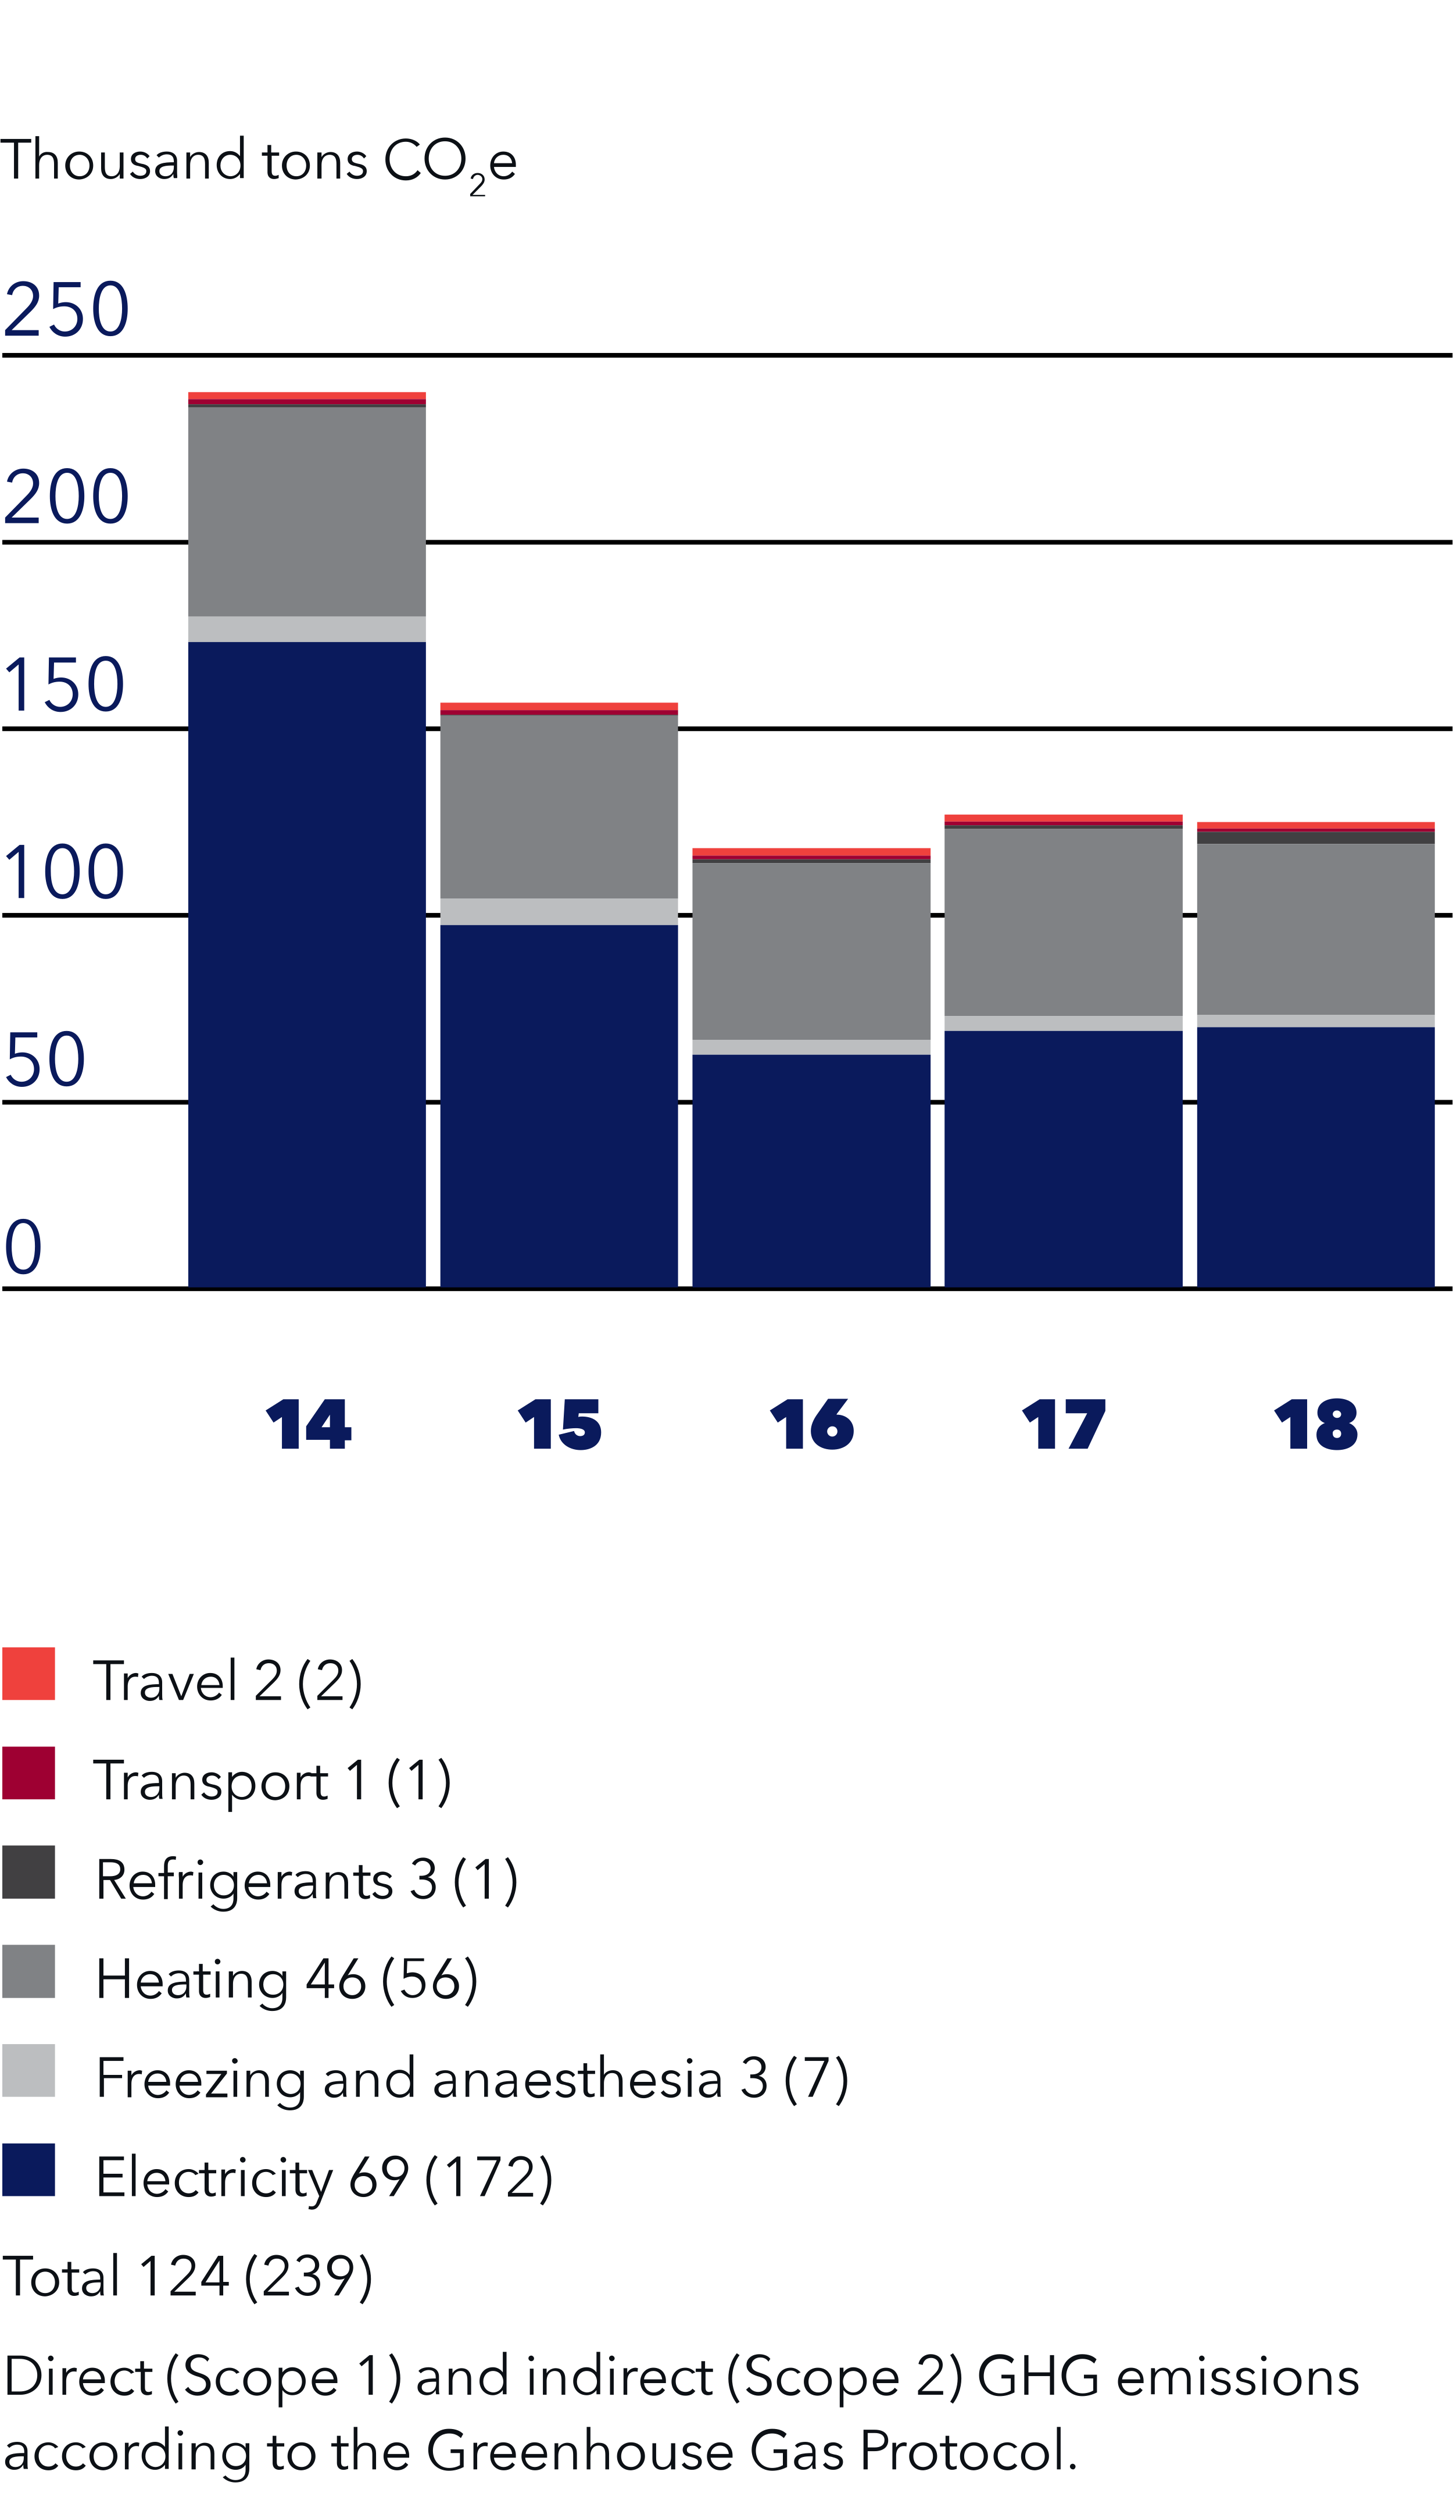 <?xml version="1.0" encoding="utf-8"?>
<!-- Generator: Adobe Illustrator 22.1.0, SVG Export Plug-In . SVG Version: 6.00 Build 0)  -->
<svg version="1.1" id="Layer_1" xmlns="http://www.w3.org/2000/svg" xmlns:xlink="http://www.w3.org/1999/xlink" x="0px" y="0px"
	 width="311.8px" height="536.2px" viewBox="0 0 311.8 536.2" style="enable-background:new 0 0 311.8 536.2;" xml:space="preserve"
	>
<style type="text/css">
	.st0{fill:#BCBEC0;}
	.st1{fill:#0A1A5C;}
	.st2{fill:#FFFFFF;}
	.st3{fill:#0C1015;}
	.st4{clip-path:url(#SVGID_2_);fill:none;stroke:#000000;stroke-miterlimit:10;}
	.st5{fill:#EF413D;}
	.st6{fill:#9E0032;}
	.st7{fill:#414042;}
	.st8{fill:#808285;}
	.st9{clip-path:url(#SVGID_4_);fill:none;stroke:#000000;stroke-miterlimit:10;}
</style>
<g>
	<g>
		<defs>
			<rect id="SVGID_1_" y="-28.1" width="311.8" height="680.3"/>
		</defs>
		<clipPath id="SVGID_2_">
			<use xlink:href="#SVGID_1_"  style="overflow:visible;"/>
		</clipPath>
		<path class="st4" d="M0.5,76.2h311.2 M0.5,116.3h311.2 M0.5,156.3h311.2 M0.5,196.3h311.2 M0.5,236.4h311.2 M0.5,276.4h311.2"/>
	</g>
	<path class="st1" d="M5,261.4c-2.8,0-3.7,3-3.7,6c0,2.9,0.9,5.9,3.7,5.9c2.8,0,3.7-3,3.7-5.9C8.7,264.4,7.8,261.4,5,261.4L5,261.4z
		 M5,262.3c2,0,2.5,2.7,2.5,5S7,272.3,5,272.3c-2,0-2.5-2.7-2.5-4.9S3,262.3,5,262.3L5,262.3z"/>
	<path class="st1" d="M8,221.4H2.2l-0.1,5.8c0.7-0.4,1.5-0.6,2.4-0.6c1.6,0,2.8,1,2.8,2.7c0,1.5-1.1,2.7-2.7,2.7
		c-1,0-1.9-0.6-2.3-1.5l-1,0.5c0.6,1.2,1.8,2.1,3.4,2.1c2.2,0,3.8-1.6,3.8-3.8c0-2.1-1.6-3.6-3.7-3.6c-0.5,0-1.1,0.1-1.6,0.3
		l0.1-3.5H8V221.4L8,221.4z M14.3,221.1c-2.8,0-3.7,3-3.7,6c0,2.9,0.9,5.9,3.7,5.9c2.8,0,3.7-3,3.7-5.9
		C18,224.2,17.1,221.1,14.3,221.1L14.3,221.1z M14.3,222.1c2,0,2.5,2.7,2.5,5c0,2.3-0.6,4.9-2.5,4.9c-2,0-2.5-2.7-2.5-4.9
		C11.8,224.8,12.3,222.1,14.3,222.1L14.3,222.1z"/>
	<path class="st1" d="M5.2,181.2h-1l-2.9,2.4l0.7,0.8l2-1.7v9.9h1.2V181.2L5.2,181.2z M13.4,180.9c-2.8,0-3.7,3-3.7,6
		c0,2.9,0.9,5.9,3.7,5.9c2.8,0,3.7-3,3.7-5.9C17.1,183.9,16.2,180.9,13.4,180.9L13.4,180.9z M13.4,181.9c2,0,2.5,2.7,2.5,5
		c0,2.3-0.6,4.9-2.5,4.9c-2,0-2.5-2.7-2.5-4.9C10.8,184.6,11.4,181.9,13.4,181.9L13.4,181.9z M22.7,180.9c-2.8,0-3.7,3-3.7,6
		c0,2.9,0.9,5.9,3.7,5.9c2.8,0,3.7-3,3.7-5.9C26.4,183.9,25.5,180.9,22.7,180.9L22.7,180.9z M22.7,181.9c2,0,2.5,2.7,2.5,5
		c0,2.3-0.6,4.9-2.5,4.9c-2,0-2.5-2.7-2.5-4.9C20.1,184.6,20.6,181.9,22.7,181.9L22.7,181.9z"/>
	<path class="st1" d="M5.2,141h-1l-2.9,2.4l0.7,0.8l2-1.7v9.9h1.2V141L5.2,141z M16.3,141h-5.8l-0.1,5.8c0.7-0.4,1.5-0.6,2.4-0.6
		c1.6,0,2.8,1,2.8,2.7c0,1.5-1.1,2.7-2.7,2.7c-1,0-1.9-0.6-2.3-1.5l-1,0.5c0.6,1.2,1.8,2.1,3.4,2.1c2.2,0,3.8-1.6,3.8-3.8
		c0-2.1-1.6-3.6-3.7-3.6c-0.5,0-1.1,0.1-1.6,0.3l0.1-3.5h4.7V141L16.3,141z M22.7,140.7c-2.8,0-3.7,3-3.7,6c0,2.9,0.9,5.9,3.7,5.9
		c2.8,0,3.7-3,3.7-5.9C26.4,143.7,25.5,140.7,22.7,140.7L22.7,140.7z M22.7,141.7c2,0,2.5,2.7,2.5,5s-0.6,4.9-2.5,4.9
		c-2,0-2.5-2.7-2.5-4.9S20.6,141.7,22.7,141.7L22.7,141.7z"/>
	<path class="st1" d="M8.5,111h-6l4.1-4c1-1,1.8-2,1.8-3.4c0-2.1-1.6-3.1-3.4-3.1c-1.8,0-3.2,1.2-3.5,2.8l1.1,0.2
		c0.2-1.2,1.1-2,2.3-2s2.2,0.8,2.2,2.2c0,1-0.7,1.9-1.4,2.6l-4.6,4.7v1.2h7.2V111L8.5,111z M14.4,100.4c-2.8,0-3.7,3-3.7,6
		c0,2.9,0.9,5.9,3.7,5.9c2.8,0,3.7-3,3.7-5.9C18.1,103.5,17.2,100.4,14.4,100.4L14.4,100.4z M14.4,101.4c2,0,2.5,2.7,2.5,5
		s-0.6,4.9-2.5,4.9c-2,0-2.5-2.7-2.5-4.9S12.4,101.4,14.4,101.4L14.4,101.4z M23.7,100.4c-2.8,0-3.7,3-3.7,6c0,2.9,0.9,5.9,3.7,5.9
		c2.8,0,3.7-3,3.7-5.9C27.4,103.5,26.5,100.4,23.7,100.4L23.7,100.4z M23.7,101.4c2,0,2.5,2.7,2.5,5s-0.6,4.9-2.5,4.9
		c-2,0-2.5-2.7-2.5-4.9S21.7,101.4,23.7,101.4L23.7,101.4z"/>
	<path class="st1" d="M8.5,70.8h-6l4.1-4c1-1,1.8-2,1.8-3.4c0-2.1-1.6-3.1-3.4-3.1c-1.8,0-3.2,1.2-3.5,2.8l1.1,0.2
		c0.2-1.2,1.1-2,2.3-2s2.2,0.8,2.2,2.2c0,1-0.7,1.9-1.4,2.6l-4.6,4.7v1.2h7.2V70.8L8.5,70.8z M17.3,60.5h-5.8l-0.1,5.8
		c0.7-0.4,1.5-0.6,2.4-0.6c1.6,0,2.8,1,2.8,2.7c0,1.5-1.1,2.7-2.7,2.7c-1,0-1.9-0.6-2.3-1.5l-1,0.5c0.6,1.2,1.8,2.1,3.4,2.1
		c2.2,0,3.8-1.6,3.8-3.8c0-2.1-1.6-3.6-3.7-3.6c-0.5,0-1.1,0.1-1.6,0.3l0.1-3.5h4.7V60.5L17.3,60.5z M23.7,60.2c-2.8,0-3.7,3-3.7,6
		c0,2.9,0.9,5.9,3.7,5.9c2.8,0,3.7-3,3.7-5.9C27.4,63.2,26.5,60.2,23.7,60.2L23.7,60.2z M23.7,61.2c2,0,2.5,2.7,2.5,5
		s-0.6,4.9-2.5,4.9c-2,0-2.5-2.7-2.5-4.9S21.7,61.2,23.7,61.2L23.7,61.2z"/>
	<path class="st1" d="M60.5,310.7h3.6v-10.6h-3.3l-3.8,2.4l1.7,2.6l1.8-1.2V310.7L60.5,310.7z M74,308.9h1.4v-2.8H74v-6h-4.3l-4,5.8
		v2.9h5.1v1.9H74V308.9L74,308.9z M70.8,303.4v2.7H69L70.8,303.4L70.8,303.4L70.8,303.4z"/>
	<path class="st1" d="M114.6,310.7h3.6v-10.6h-3.3l-3.8,2.4l1.7,2.6l1.8-1.2V310.7L114.6,310.7z M129,307.2c0-2.4-1.9-3.4-4.1-3.4
		c-0.2,0-0.5,0-0.8,0.1l0.1-0.8h4.2v-3h-7.2l-0.4,6.5c0.9-0.2,2.1-0.3,2.8-0.3c0.9,0,1.9,0.2,1.9,0.9c0,0.6-0.5,0.8-1,0.8
		c-0.7,0-1.2-0.5-1.3-1.1l-3.3,0.8c0.4,2.1,2.5,3.3,4.7,3.3C126.6,311,129,310.1,129,307.2L129,307.2z"/>
	<path class="st1" d="M168.7,310.7h3.6v-10.6H169l-3.8,2.4l1.7,2.6l1.8-1.2V310.7L168.7,310.7z M179.5,303.4l0.1-0.2l2.4-3.2h-4.3
		l-2.4,3.4c-0.7,1-1.3,2.2-1.3,3.5c0,2.7,2.2,4,4.6,4c2.5,0,4.6-1.4,4.6-4c0-2.3-1.8-3.5-3.6-3.5H179.5L179.5,303.4z M178.6,305.9
		c0.7,0,1.1,0.5,1.1,1.1c0,0.6-0.5,1.1-1.1,1.1c-0.6,0-1.1-0.5-1.1-1.1C177.5,306.4,178,305.9,178.6,305.9L178.6,305.9z"/>
	<path class="st1" d="M222.8,310.7h3.6v-10.6h-3.3l-3.8,2.4l1.7,2.6l1.8-1.2V310.7L222.8,310.7z M233.4,310.7l3.8-8.1v-2.5h-8.5v3
		h4.6l-4,7.6H233.4L233.4,310.7z"/>
	<path class="st1" d="M276.9,310.7h3.6v-10.6h-3.3l-3.8,2.4l1.7,2.6l1.8-1.2V310.7L276.9,310.7z M286.9,302.5c0.5,0,0.9,0.4,0.9,0.8
		c0,0.4-0.3,0.8-0.9,0.8c-0.5,0-0.9-0.4-0.9-0.8C286,302.9,286.3,302.5,286.9,302.5L286.9,302.5z M286.9,306.6
		c0.6,0,0.9,0.4,0.9,0.9c0,0.5-0.3,0.9-0.9,0.9c-0.6,0-0.9-0.4-0.9-0.9C285.9,307,286.3,306.6,286.9,306.6L286.9,306.6z
		 M289.5,305.2c0.9-0.3,1.6-1.1,1.6-2.2c0-2.2-2.1-3.1-4.2-3.1c-2.1,0-4.2,0.9-4.2,3.1c0,1.1,0.7,1.9,1.6,2.2v0
		c-1.1,0.4-1.8,1.3-1.8,2.5c0,2.4,2.2,3.3,4.4,3.3c2.2,0,4.4-0.9,4.4-3.4C291.3,306.5,290.5,305.6,289.5,305.2L289.5,305.2
		L289.5,305.2z"/>
	<polygon class="st5" points="40.4,84.1 91.4,84.1 91.4,85.6 40.4,85.6 40.4,84.1 	"/>
	<polygon class="st6" points="40.4,85.6 91.4,85.6 91.4,86.7 40.4,86.7 40.4,85.6 	"/>
	<polygon class="st7" points="40.4,86.7 91.4,86.7 91.4,87.4 40.4,87.4 40.4,86.7 	"/>
	<polygon class="st8" points="40.4,87.4 91.4,87.4 91.4,132.2 40.4,132.2 40.4,87.4 	"/>
	<polygon class="st0" points="40.4,132.2 91.4,132.2 91.4,137.7 40.4,137.7 40.4,132.2 	"/>
	<polygon class="st1" points="40.4,137.7 91.4,137.7 91.4,276.1 40.4,276.1 40.4,137.7 	"/>
	<polygon class="st5" points="94.5,150.7 145.5,150.7 145.5,152.3 94.5,152.3 94.5,150.7 	"/>
	<polygon class="st6" points="94.5,152.3 145.5,152.3 145.5,153.3 94.5,153.3 94.5,152.3 	"/>
	<polygon class="st7" points="94.5,153.3 145.5,153.3 145.5,153.5 94.5,153.5 94.5,153.3 	"/>
	<polygon class="st8" points="94.5,153.5 145.5,153.5 145.5,192.7 94.5,192.7 94.5,153.5 	"/>
	<polygon class="st0" points="94.5,192.7 145.5,192.7 145.5,198.4 94.5,198.4 94.5,192.7 	"/>
	<polygon class="st1" points="94.5,198.4 145.5,198.4 145.5,276.1 94.5,276.1 94.5,198.4 	"/>
	<polygon class="st5" points="148.6,181.9 199.7,181.9 199.7,183.5 148.6,183.5 148.6,181.9 	"/>
	<polygon class="st6" points="148.6,183.5 199.7,183.5 199.7,184.3 148.6,184.3 148.6,183.5 	"/>
	<polygon class="st7" points="148.6,184.3 199.7,184.3 199.7,185.1 148.6,185.1 148.6,184.3 	"/>
	<polygon class="st8" points="148.6,185.1 199.7,185.1 199.7,223 148.6,223 148.6,185.1 	"/>
	<polygon class="st0" points="148.6,223 199.7,223 199.7,226.2 148.6,226.2 148.6,223 	"/>
	<polygon class="st1" points="148.6,226.2 199.7,226.2 199.7,276.1 148.6,276.1 148.6,226.2 	"/>
	<polygon class="st5" points="202.7,174.7 253.8,174.7 253.8,176.2 202.7,176.2 202.7,174.7 	"/>
	<polygon class="st6" points="202.7,176.2 253.8,176.2 253.8,177 202.7,177 202.7,176.2 	"/>
	<polygon class="st7" points="202.7,177 253.8,177 253.8,177.8 202.7,177.8 202.7,177 	"/>
	<polygon class="st8" points="202.7,177.8 253.8,177.8 253.8,217.9 202.7,217.9 202.7,177.8 	"/>
	<polygon class="st0" points="202.7,217.9 253.8,217.9 253.8,221.1 202.7,221.1 202.7,217.9 	"/>
	<polygon class="st1" points="202.7,221.1 253.8,221.1 253.8,276.1 202.7,276.1 202.7,221.1 	"/>
	<polygon class="st5" points="256.9,176.3 307.9,176.3 307.9,177.7 256.9,177.7 256.9,176.3 	"/>
	<polygon class="st6" points="256.9,177.7 307.9,177.7 307.9,178.4 256.9,178.4 256.9,177.7 	"/>
	<polygon class="st7" points="256.9,178.4 307.9,178.4 307.9,181 256.9,181 256.9,178.4 	"/>
	<polygon class="st8" points="256.9,181 307.9,181 307.9,217.7 256.9,217.7 256.9,181 	"/>
	<polygon class="st0" points="256.9,217.7 307.9,217.7 307.9,220.3 256.9,220.3 256.9,217.7 	"/>
	<polygon class="st1" points="256.9,220.3 307.9,220.3 307.9,276.1 256.9,276.1 256.9,220.3 	"/>
	<path class="st3" d="M5.1,526.1c-2.1,0-4,0.2-4,1.9c0,1.2,1.1,1.7,1.9,1.7c0.9,0,1.5-0.3,2-1.1h0c0,0.3,0,0.6,0.1,0.9H6
		c-0.1-0.3-0.1-0.8-0.1-1.3v-2.5c0-1.4-1-2-2.2-2c-1,0-1.8,0.3-2.2,0.8l0.5,0.5c0.4-0.4,1-0.7,1.7-0.7c1,0,1.5,0.5,1.5,1.5V526.1
		L5.1,526.1z M5.1,526.8v0.4c0,1-0.6,1.9-1.8,1.9c-0.6,0-1.3-0.3-1.3-1.1c0-1.1,1.5-1.2,2.9-1.2H5.1L5.1,526.8z M12.5,524.8
		c-0.5-0.6-1.3-1-2.1-1c-1.8,0-3,1.3-3,3c0,1.7,1.2,3,3,3c1,0,1.7-0.4,2.1-1l-0.6-0.5c-0.3,0.4-0.8,0.7-1.5,0.7
		c-1.3,0-2.1-1-2.1-2.3c0-1.3,0.8-2.3,2.1-2.3c0.6,0,1.2,0.3,1.4,0.7L12.5,524.8L12.5,524.8z M18.4,524.8c-0.5-0.6-1.3-1-2.1-1
		c-1.8,0-3,1.3-3,3c0,1.7,1.2,3,3,3c1,0,1.7-0.4,2.1-1l-0.6-0.5c-0.3,0.4-0.8,0.7-1.5,0.7c-1.3,0-2.1-1-2.1-2.3
		c0-1.3,0.8-2.3,2.1-2.3c0.6,0,1.2,0.3,1.4,0.7L18.4,524.8L18.4,524.8z M25.2,526.8c0-1.7-1.2-3-3-3c-1.7,0-3,1.3-3,3
		c0,1.7,1.2,3,3,3C23.9,529.7,25.2,528.5,25.2,526.8L25.2,526.8z M24.3,526.8c0,1.3-0.8,2.3-2.1,2.3c-1.3,0-2.1-1-2.1-2.3
		c0-1.3,0.8-2.3,2.1-2.3C23.5,524.5,24.3,525.5,24.3,526.8L24.3,526.8z M26.8,525.2v4.4h0.8v-2.9c0-1.5,0.8-2.1,1.6-2.1
		c0.2,0,0.5,0,0.6,0.1l0.1-0.8c-0.2,0-0.3-0.1-0.5-0.1c-0.8,0-1.5,0.5-1.8,1.1h0c0-0.2,0-0.7,0-1h-0.8
		C26.8,524.4,26.8,524.9,26.8,525.2L26.8,525.2z M35.4,528.6L35.4,528.6l0,0.9h0.8v-9.1h-0.8v4.4h0c-0.5-0.7-1.3-1.1-2.1-1.1
		c-1.8,0-2.9,1.3-2.9,3c0,1.7,1.2,3,2.9,3C34.1,529.7,34.9,529.3,35.4,528.6L35.4,528.6z M31.2,526.8c0-1.2,0.8-2.3,2.1-2.3
		c1.3,0,2.2,1,2.2,2.3c0,1.3-0.9,2.3-2.2,2.3C32,529,31.2,528,31.2,526.8L31.2,526.8z M39.1,524h-0.8v5.6h0.8V524L39.1,524z
		 M39.3,521.8c0-0.3-0.3-0.6-0.6-0.6c-0.3,0-0.6,0.2-0.6,0.6c0,0.3,0.3,0.6,0.6,0.6C39,522.4,39.3,522.1,39.3,521.8L39.3,521.8z
		 M41.1,524c0,0.4,0,0.9,0,1.2v4.4H42v-2.9c0-1.5,0.8-2.2,1.7-2.2c1.2,0,1.5,0.8,1.5,2v3.1h0.8v-3.4c0-1.4-0.7-2.3-2.1-2.3
		c-0.8,0-1.6,0.5-1.9,1.1h0c0-0.2,0-0.7,0-1H41.1L41.1,524z M47.8,531.3c0.7,0.7,1.7,1.1,2.7,1.1c2.5,0,3-1.7,3-2.9V524h-0.8v1h0
		c-0.4-0.7-1.3-1.1-2.1-1.1c-1.8,0-2.9,1.3-2.9,2.9c0,1.6,1.2,2.9,2.9,2.9c0.8,0,1.7-0.4,2.1-1.1h0v1.1c0,1.2-0.6,2.2-2.2,2.2
		c-0.9,0-1.7-0.5-2.1-1L47.8,531.3L47.8,531.3z M48.5,526.7c0-1.2,0.8-2.2,2.1-2.2c1.3,0,2.2,1,2.2,2.2c0,1.3-0.9,2.2-2.2,2.2
		C49.3,528.9,48.5,527.9,48.5,526.7L48.5,526.7z M60.9,524h-1.6v-1.6h-0.8v1.6h-1.2v0.7h1.2v3.5c0,1.2,0.8,1.5,1.4,1.5
		c0.4,0,0.7-0.1,1-0.2l0-0.7c-0.2,0.1-0.5,0.2-0.7,0.2c-0.5,0-0.8-0.2-0.8-1v-3.3h1.6V524L60.9,524z M67.7,526.8c0-1.7-1.2-3-3-3
		c-1.7,0-3,1.3-3,3c0,1.7,1.2,3,3,3C66.4,529.7,67.7,528.5,67.7,526.8L67.7,526.8z M66.8,526.8c0,1.3-0.8,2.3-2.1,2.3
		c-1.3,0-2.1-1-2.1-2.3c0-1.3,0.8-2.3,2.1-2.3C66,524.5,66.8,525.5,66.8,526.8L66.8,526.8z M74.7,524h-1.6v-1.6h-0.8v1.6h-1.2v0.7
		h1.2v3.5c0,1.2,0.8,1.5,1.4,1.5c0.4,0,0.7-0.1,1-0.2l0-0.7c-0.2,0.1-0.5,0.2-0.7,0.2c-0.5,0-0.8-0.2-0.8-1v-3.3h1.6V524L74.7,524z
		 M76.7,524.9v-4.4h-0.8v9.1h0.8v-2.9c0-1.5,0.8-2.2,1.7-2.2c1.2,0,1.5,0.8,1.5,2v3.1h0.8v-3.4c0-1.4-0.7-2.3-2.1-2.3
		C77.8,523.8,77,524.2,76.7,524.9L76.7,524.9L76.7,524.9z M83.2,526.3c0.1-1,0.9-1.8,2-1.8c1.2,0,1.8,0.8,1.9,1.8H83.2L83.2,526.3z
		 M87.8,526.6c0-1.5-0.9-2.8-2.7-2.8c-1.6,0-2.8,1.3-2.8,3c0,1.7,1.2,3,2.9,3c0.9,0,1.8-0.3,2.4-1.2l-0.6-0.5c-0.3,0.5-1,1-1.8,1
		c-1.2,0-2-0.9-2.1-2h4.7C87.8,526.8,87.8,526.7,87.8,526.6L87.8,526.6z M99.4,522c-0.7-0.7-1.7-1.1-3.1-1.1c-2.5,0-4.4,1.9-4.4,4.5
		c0,2.6,1.9,4.5,4.4,4.5c1.2,0,2.2-0.3,3.2-0.8v-3.8h-2.8v0.8h2v2.6c-0.5,0.3-1.3,0.6-2.3,0.6c-2.2,0-3.5-1.7-3.5-3.7
		c0-2,1.3-3.7,3.5-3.7c1.1,0,1.9,0.4,2.5,1L99.4,522L99.4,522z M101.6,525.2v4.4h0.8v-2.9c0-1.5,0.8-2.1,1.6-2.1
		c0.2,0,0.5,0,0.6,0.1l0.1-0.8c-0.2,0-0.3-0.1-0.5-0.1c-0.8,0-1.5,0.5-1.8,1.1h0c0-0.2,0-0.7,0-1h-0.8
		C101.6,524.4,101.6,524.9,101.6,525.2L101.6,525.2z M106,526.3c0.1-1,0.9-1.8,2-1.8c1.2,0,1.8,0.8,1.9,1.8H106L106,526.3z
		 M110.7,526.6c0-1.5-0.9-2.8-2.7-2.8c-1.6,0-2.8,1.3-2.8,3c0,1.7,1.2,3,2.9,3c0.9,0,1.8-0.3,2.4-1.2l-0.6-0.5c-0.3,0.5-1,1-1.8,1
		c-1.2,0-2-0.9-2.1-2h4.7C110.7,526.8,110.7,526.7,110.7,526.6L110.7,526.6z M112.8,526.3c0.1-1,0.9-1.8,2-1.8
		c1.2,0,1.8,0.8,1.9,1.8H112.8L112.8,526.3z M117.4,526.6c0-1.5-0.9-2.8-2.7-2.8c-1.6,0-2.8,1.3-2.8,3c0,1.7,1.2,3,2.9,3
		c0.9,0,1.8-0.3,2.4-1.2l-0.6-0.5c-0.3,0.5-1,1-1.8,1c-1.2,0-2-0.9-2.1-2h4.7C117.4,526.8,117.4,526.7,117.4,526.6L117.4,526.6z
		 M119,524c0,0.4,0,0.9,0,1.2v4.4h0.8v-2.9c0-1.5,0.8-2.2,1.7-2.2c1.2,0,1.5,0.8,1.5,2v3.1h0.8v-3.4c0-1.4-0.7-2.3-2.1-2.3
		c-0.8,0-1.6,0.5-1.9,1.1h0c0-0.2,0-0.7,0-1H119L119,524z M126.7,524.9v-4.4h-0.8v9.1h0.8v-2.9c0-1.5,0.8-2.2,1.7-2.2
		c1.2,0,1.5,0.8,1.5,2v3.1h0.8v-3.4c0-1.4-0.7-2.3-2.1-2.3C127.9,523.8,127.1,524.2,126.7,524.9L126.7,524.9L126.7,524.9z
		 M138.4,526.8c0-1.7-1.2-3-3-3c-1.7,0-3,1.3-3,3c0,1.7,1.2,3,3,3C137.1,529.7,138.4,528.5,138.4,526.8L138.4,526.8z M137.5,526.8
		c0,1.3-0.8,2.3-2.1,2.3c-1.3,0-2.1-1-2.1-2.3c0-1.3,0.8-2.3,2.1-2.3C136.7,524.5,137.5,525.5,137.5,526.8L137.5,526.8z
		 M144.9,529.6c0-0.4,0-0.9,0-1.2V524H144v2.9c0,1.5-0.8,2.2-1.7,2.2c-1.2,0-1.5-0.8-1.5-2V524h-0.8v3.4c0,1.4,0.7,2.3,2.1,2.3
		c0.8,0,1.6-0.5,1.9-1.1h0c0,0.2,0,0.7,0,1H144.9L144.9,529.6z M150.5,524.8c-0.4-0.6-1.2-1-2-1c-1,0-2,0.5-2,1.6
		c0,1.1,0.9,1.4,1.6,1.5c1.1,0.3,1.7,0.5,1.7,1.1c0,0.7-0.6,1-1.3,1c-0.7,0-1.3-0.4-1.6-0.9l-0.6,0.5c0.5,0.8,1.4,1.1,2.2,1.1
		c1,0,2.1-0.5,2.1-1.7c0-0.9-0.6-1.4-1.9-1.6c-0.9-0.2-1.3-0.4-1.3-1c0-0.6,0.6-0.9,1.2-0.9c0.6,0,1.1,0.3,1.4,0.8L150.5,524.8
		L150.5,524.8z M152.5,526.3c0.1-1,0.9-1.8,2-1.8c1.2,0,1.8,0.8,1.9,1.8H152.5L152.5,526.3z M157.2,526.6c0-1.5-0.9-2.8-2.7-2.8
		c-1.6,0-2.8,1.3-2.8,3c0,1.7,1.2,3,2.9,3c0.9,0,1.8-0.3,2.4-1.2l-0.6-0.5c-0.3,0.5-1,1-1.8,1c-1.2,0-2-0.9-2.1-2h4.7
		C157.2,526.8,157.2,526.7,157.2,526.6L157.2,526.6z M168.8,522c-0.7-0.7-1.7-1.1-3.1-1.1c-2.5,0-4.4,1.9-4.4,4.5
		c0,2.6,1.9,4.5,4.4,4.5c1.2,0,2.2-0.3,3.2-0.8v-3.8H166v0.8h2v2.6c-0.5,0.3-1.3,0.6-2.3,0.6c-2.2,0-3.5-1.7-3.5-3.7
		c0-2,1.3-3.7,3.5-3.7c1.1,0,1.9,0.4,2.5,1L168.8,522L168.8,522z M174.4,526.1c-2.1,0-4,0.2-4,1.9c0,1.2,1.1,1.7,1.9,1.7
		c0.9,0,1.5-0.3,2-1.1h0c0,0.3,0,0.6,0.1,0.9h0.7c-0.1-0.3-0.1-0.8-0.1-1.3v-2.5c0-1.4-1-2-2.2-2c-1,0-1.8,0.3-2.2,0.8l0.5,0.5
		c0.4-0.4,1-0.7,1.7-0.7c1,0,1.5,0.5,1.5,1.5V526.1L174.4,526.1z M174.4,526.8v0.4c0,1-0.6,1.9-1.8,1.9c-0.6,0-1.3-0.3-1.3-1.1
		c0-1.1,1.5-1.2,2.9-1.2H174.4L174.4,526.8z M180.8,524.8c-0.4-0.6-1.2-1-2-1c-1,0-2,0.5-2,1.6c0,1.1,0.9,1.4,1.6,1.5
		c1.1,0.3,1.7,0.5,1.7,1.1c0,0.7-0.6,1-1.3,1c-0.7,0-1.3-0.4-1.6-0.9l-0.6,0.5c0.5,0.8,1.4,1.1,2.2,1.1c1,0,2.1-0.5,2.1-1.7
		c0-0.9-0.6-1.4-1.9-1.6c-0.9-0.2-1.3-0.4-1.3-1c0-0.6,0.6-0.9,1.2-0.9c0.6,0,1.1,0.3,1.4,0.8L180.8,524.8L180.8,524.8z
		 M185.3,529.6h0.9v-3.9h1.5c1.7,0,2.9-0.8,2.9-2.3c0-1.5-1.1-2.3-2.9-2.3h-2.4V529.6L185.3,529.6z M186.2,521.8h1.5
		c1.3,0,2.1,0.5,2.1,1.5c0,1-0.7,1.6-2.1,1.6h-1.5V521.8L186.2,521.8z M191.5,525.2v4.4h0.8v-2.9c0-1.5,0.8-2.1,1.6-2.1
		c0.2,0,0.5,0,0.6,0.1l0.1-0.8c-0.2,0-0.3-0.1-0.5-0.1c-0.8,0-1.5,0.5-1.8,1.1h0c0-0.2,0-0.7,0-1h-0.8
		C191.5,524.4,191.5,524.9,191.5,525.2L191.5,525.2z M201.1,526.8c0-1.7-1.2-3-3-3c-1.7,0-3,1.3-3,3c0,1.7,1.2,3,3,3
		C199.9,529.7,201.1,528.5,201.1,526.8L201.1,526.8z M200.2,526.8c0,1.3-0.8,2.3-2.1,2.3c-1.3,0-2.1-1-2.1-2.3
		c0-1.3,0.8-2.3,2.1-2.3C199.4,524.5,200.2,525.5,200.2,526.8L200.2,526.8z M205.3,524h-1.6v-1.6h-0.8v1.6h-1.2v0.7h1.2v3.5
		c0,1.2,0.8,1.5,1.4,1.5c0.4,0,0.7-0.1,1-0.2l0-0.7c-0.2,0.1-0.5,0.2-0.7,0.2c-0.5,0-0.8-0.2-0.8-1v-3.3h1.6V524L205.3,524z
		 M212,526.8c0-1.7-1.2-3-3-3c-1.7,0-3,1.3-3,3c0,1.7,1.2,3,3,3C210.8,529.7,212,528.5,212,526.8L212,526.8z M211.1,526.8
		c0,1.3-0.8,2.3-2.1,2.3c-1.3,0-2.1-1-2.1-2.3c0-1.3,0.8-2.3,2.1-2.3C210.3,524.5,211.1,525.5,211.1,526.8L211.1,526.8z
		 M218.3,524.8c-0.5-0.6-1.3-1-2.1-1c-1.8,0-3,1.3-3,3c0,1.7,1.2,3,3,3c1,0,1.7-0.4,2.1-1l-0.6-0.5c-0.3,0.4-0.8,0.7-1.5,0.7
		c-1.3,0-2.1-1-2.1-2.3c0-1.3,0.8-2.3,2.1-2.3c0.6,0,1.2,0.3,1.4,0.7L218.3,524.8L218.3,524.8z M225.1,526.8c0-1.7-1.2-3-3-3
		c-1.7,0-3,1.3-3,3c0,1.7,1.2,3,3,3C223.8,529.7,225.1,528.5,225.1,526.8L225.1,526.8z M224.2,526.8c0,1.3-0.8,2.3-2.1,2.3
		c-1.3,0-2.1-1-2.1-2.3c0-1.3,0.8-2.3,2.1-2.3C223.4,524.5,224.2,525.5,224.2,526.8L224.2,526.8z M227.6,520.5h-0.8v9.1h0.8V520.5
		L227.6,520.5z M230.8,529c0-0.3-0.3-0.6-0.6-0.6c-0.4,0-0.6,0.3-0.6,0.6c0,0.3,0.3,0.6,0.6,0.6C230.5,529.7,230.8,529.3,230.8,529
		L230.8,529z"/>
	<path class="st3" d="M1.6,513.6h2.8c2.1,0,4.5-1.4,4.5-4.2c0-2.8-2.3-4.2-4.5-4.2H1.6V513.6L1.6,513.6z M2.5,505.9h1.7
		c2.6,0,3.8,1.7,3.8,3.5c0,1.8-1.2,3.5-3.8,3.5H2.5V505.9L2.5,505.9z M11.3,508h-0.8v5.6h0.8V508L11.3,508z M11.5,505.8
		c0-0.3-0.3-0.6-0.6-0.6c-0.3,0-0.6,0.2-0.6,0.6c0,0.3,0.3,0.6,0.6,0.6C11.2,506.4,11.5,506.1,11.5,505.8L11.5,505.8z M13.4,509.2
		v4.4h0.8v-2.9c0-1.5,0.8-2.1,1.6-2.1c0.2,0,0.5,0,0.6,0.1l0.1-0.8c-0.2,0-0.3-0.1-0.5-0.1c-0.8,0-1.5,0.5-1.8,1.1h0
		c0-0.2,0-0.7,0-1h-0.8C13.4,508.4,13.4,508.9,13.4,509.2L13.4,509.2z M17.8,510.3c0.1-1,0.9-1.8,2-1.8c1.2,0,1.8,0.8,1.9,1.8H17.8
		L17.8,510.3z M22.5,510.6c0-1.5-0.9-2.8-2.7-2.8c-1.6,0-2.8,1.3-2.8,3c0,1.7,1.2,3,2.9,3c0.9,0,1.8-0.3,2.4-1.2l-0.6-0.5
		c-0.3,0.5-1,1-1.8,1c-1.2,0-2-0.9-2.1-2h4.7C22.5,510.8,22.5,510.7,22.5,510.6L22.5,510.6z M28.8,508.8c-0.5-0.6-1.3-1-2.1-1
		c-1.8,0-3,1.3-3,3c0,1.7,1.2,3,3,3c1,0,1.7-0.4,2.1-1l-0.6-0.5c-0.3,0.4-0.8,0.7-1.5,0.7c-1.3,0-2.1-1-2.1-2.3
		c0-1.3,0.8-2.3,2.1-2.3c0.6,0,1.2,0.3,1.4,0.7L28.8,508.8L28.8,508.8z M32.5,508h-1.6v-1.6h-0.8v1.6H29v0.7h1.2v3.5
		c0,1.2,0.8,1.5,1.4,1.5c0.4,0,0.7-0.1,1-0.2l0-0.7c-0.2,0.1-0.5,0.2-0.7,0.2c-0.5,0-0.8-0.2-0.8-1v-3.3h1.6V508L32.5,508z
		 M36.7,510.1c0,1.9,0.7,3.7,1.6,5l-0.6,0.4c-1-1.3-1.8-3.3-1.8-5.4c0-2.1,0.7-4,1.8-5.4l0.6,0.4C37.3,506.4,36.7,508.3,36.7,510.1
		L36.7,510.1z M44.9,505.9c-0.4-0.6-1.3-1-2.4-1c-1.2,0-2.7,0.7-2.7,2.3c0,1.5,1.2,2,2.3,2.4c1.1,0.3,2.1,0.6,2.1,1.8
		c0,1.1-1,1.6-1.9,1.6c-0.9,0-1.6-0.5-1.9-1.1l-0.7,0.6c0.6,0.8,1.6,1.3,2.7,1.3c1.3,0,2.8-0.7,2.8-2.4c0-1.7-1.3-2.1-2.5-2.5
		c-0.9-0.3-1.8-0.6-1.8-1.7c0-1.1,1-1.6,1.8-1.6c0.8,0,1.4,0.3,1.8,0.9L44.9,505.9L44.9,505.9z M51.4,508.8c-0.5-0.6-1.3-1-2.1-1
		c-1.8,0-3,1.3-3,3c0,1.7,1.2,3,3,3c1,0,1.7-0.4,2.1-1l-0.6-0.5c-0.3,0.4-0.8,0.7-1.5,0.7c-1.3,0-2.1-1-2.1-2.3
		c0-1.3,0.8-2.3,2.1-2.3c0.6,0,1.2,0.3,1.4,0.7L51.4,508.8L51.4,508.8z M58.2,510.8c0-1.7-1.2-3-3-3c-1.7,0-3,1.3-3,3
		c0,1.7,1.2,3,3,3C56.9,513.7,58.2,512.5,58.2,510.8L58.2,510.8z M57.3,510.8c0,1.3-0.8,2.3-2.1,2.3c-1.3,0-2.1-1-2.1-2.3
		c0-1.3,0.8-2.3,2.1-2.3C56.5,508.5,57.3,509.5,57.3,510.8L57.3,510.8z M60.6,512.6L60.6,512.6c0.5,0.7,1.3,1.1,2.1,1.1
		c1.8,0,2.9-1.3,2.9-3c0-1.7-1.2-3-2.9-3c-0.8,0-1.6,0.4-2.1,1.1h0v-1h-0.8v8.5h0.8V512.6L60.6,512.6z M64.8,510.8
		c0,1.2-0.8,2.3-2.1,2.3c-1.3,0-2.2-1-2.2-2.3c0-1.3,0.9-2.3,2.2-2.3C64,508.5,64.8,509.5,64.8,510.8L64.8,510.8z M67.7,510.3
		c0.1-1,0.9-1.8,2-1.8c1.2,0,1.8,0.8,1.9,1.8H67.7L67.7,510.3z M72.4,510.6c0-1.5-0.9-2.8-2.7-2.8c-1.6,0-2.8,1.3-2.8,3
		c0,1.7,1.2,3,2.9,3c0.9,0,1.8-0.3,2.4-1.2l-0.6-0.5c-0.3,0.5-1,1-1.8,1c-1.2,0-2-0.9-2.1-2h4.7C72.4,510.8,72.4,510.7,72.4,510.6
		L72.4,510.6z M80.1,505.1h-0.8l-2.2,1.8l0.5,0.6l1.5-1.3v7.4h0.9V505.1L80.1,505.1z M85.1,510.1c0,1.9-0.7,3.7-1.6,5l0.6,0.4
		c1-1.3,1.8-3.3,1.8-5.4c0-2.1-0.7-4-1.8-5.4l-0.6,0.4C84.4,506.4,85.1,508.3,85.1,510.1L85.1,510.1z M93.6,510.1
		c-2.1,0-4,0.2-4,1.9c0,1.2,1.1,1.7,1.9,1.7c0.9,0,1.5-0.3,2-1.1h0c0,0.3,0,0.6,0.1,0.9h0.7c-0.1-0.3-0.1-0.8-0.1-1.3v-2.5
		c0-1.4-1-2-2.2-2c-1,0-1.8,0.3-2.2,0.8l0.5,0.5c0.4-0.4,1-0.7,1.7-0.7c1,0,1.5,0.5,1.5,1.5V510.1L93.6,510.1z M93.6,510.8v0.4
		c0,1-0.6,1.9-1.8,1.9c-0.6,0-1.3-0.3-1.3-1.1c0-1.1,1.5-1.2,2.9-1.2H93.6L93.6,510.8z M96.3,508c0,0.4,0,0.9,0,1.2v4.4h0.8v-2.9
		c0-1.5,0.8-2.2,1.7-2.2c1.2,0,1.5,0.8,1.5,2v3.1h0.8v-3.4c0-1.4-0.7-2.3-2.1-2.3c-0.8,0-1.6,0.5-1.9,1.1h0c0-0.2,0-0.7,0-1H96.3
		L96.3,508z M107.9,512.6L107.9,512.6l0,0.9h0.8v-9.1h-0.8v4.4h0c-0.5-0.7-1.3-1.1-2.1-1.1c-1.8,0-2.9,1.3-2.9,3c0,1.7,1.2,3,2.9,3
		C106.5,513.7,107.4,513.3,107.9,512.6L107.9,512.6z M103.7,510.8c0-1.2,0.8-2.3,2.1-2.3c1.3,0,2.2,1,2.2,2.3c0,1.3-0.9,2.3-2.2,2.3
		C104.5,513,103.7,512,103.7,510.8L103.7,510.8z M114.5,508h-0.8v5.6h0.8V508L114.5,508z M114.6,505.8c0-0.3-0.3-0.6-0.6-0.6
		c-0.3,0-0.6,0.2-0.6,0.6c0,0.3,0.3,0.6,0.6,0.6C114.4,506.4,114.6,506.1,114.6,505.8L114.6,505.8z M116.5,508c0,0.4,0,0.9,0,1.2
		v4.4h0.8v-2.9c0-1.5,0.8-2.2,1.7-2.2c1.2,0,1.5,0.8,1.5,2v3.1h0.8v-3.4c0-1.4-0.7-2.3-2.1-2.3c-0.8,0-1.6,0.5-1.9,1.1h0
		c0-0.2,0-0.7,0-1H116.5L116.5,508z M128,512.6L128,512.6l0,0.9h0.8v-9.1H128v4.4h0c-0.5-0.7-1.3-1.1-2.1-1.1c-1.8,0-2.9,1.3-2.9,3
		c0,1.7,1.2,3,2.9,3C126.7,513.7,127.5,513.3,128,512.6L128,512.6z M123.8,510.8c0-1.2,0.8-2.3,2.1-2.3c1.3,0,2.2,1,2.2,2.3
		c0,1.3-0.9,2.3-2.2,2.3C124.6,513,123.8,512,123.8,510.8L123.8,510.8z M131.7,508h-0.8v5.6h0.8V508L131.7,508z M131.9,505.8
		c0-0.3-0.3-0.6-0.6-0.6c-0.3,0-0.6,0.2-0.6,0.6c0,0.3,0.3,0.6,0.6,0.6C131.6,506.4,131.9,506.1,131.9,505.8L131.9,505.8z
		 M133.8,509.2v4.4h0.8v-2.9c0-1.5,0.8-2.1,1.6-2.1c0.2,0,0.5,0,0.6,0.1l0.1-0.8c-0.2,0-0.3-0.1-0.5-0.1c-0.8,0-1.5,0.5-1.8,1.1h0
		c0-0.2,0-0.7,0-1h-0.8C133.8,508.4,133.8,508.9,133.8,509.2L133.8,509.2z M138.2,510.3c0.1-1,0.9-1.8,2-1.8c1.2,0,1.8,0.8,1.9,1.8
		H138.2L138.2,510.3z M142.9,510.6c0-1.5-0.9-2.8-2.7-2.8c-1.6,0-2.8,1.3-2.8,3c0,1.7,1.2,3,2.9,3c0.9,0,1.8-0.3,2.4-1.2l-0.6-0.5
		c-0.3,0.5-1,1-1.8,1c-1.2,0-2-0.9-2.1-2h4.7C142.9,510.8,142.9,510.7,142.9,510.6L142.9,510.6z M149.2,508.8c-0.5-0.6-1.3-1-2.1-1
		c-1.8,0-3,1.3-3,3c0,1.7,1.2,3,3,3c1,0,1.7-0.4,2.1-1l-0.6-0.5c-0.3,0.4-0.8,0.7-1.5,0.7c-1.3,0-2.1-1-2.1-2.3
		c0-1.3,0.8-2.3,2.1-2.3c0.6,0,1.2,0.3,1.4,0.7L149.2,508.8L149.2,508.8z M152.9,508h-1.6v-1.6h-0.8v1.6h-1.2v0.7h1.2v3.5
		c0,1.2,0.8,1.5,1.4,1.5c0.4,0,0.7-0.1,1-0.2l0-0.7c-0.2,0.1-0.5,0.2-0.7,0.2c-0.5,0-0.8-0.2-0.8-1v-3.3h1.6V508L152.9,508z
		 M157.1,510.1c0,1.9,0.7,3.7,1.6,5l-0.6,0.4c-1-1.3-1.8-3.3-1.8-5.4c0-2.1,0.7-4,1.8-5.4l0.6,0.4
		C157.7,506.4,157.1,508.3,157.1,510.1L157.1,510.1z M165.3,505.9c-0.4-0.6-1.3-1-2.4-1c-1.2,0-2.7,0.7-2.7,2.3c0,1.5,1.2,2,2.3,2.4
		c1.1,0.3,2.1,0.6,2.1,1.8c0,1.1-1,1.6-1.9,1.6c-0.9,0-1.6-0.5-1.9-1.1l-0.7,0.6c0.6,0.8,1.6,1.3,2.7,1.3c1.3,0,2.8-0.7,2.8-2.4
		c0-1.7-1.3-2.1-2.5-2.5c-0.9-0.3-1.8-0.6-1.8-1.7c0-1.1,1-1.6,1.8-1.6c0.8,0,1.4,0.3,1.8,0.9L165.3,505.9L165.3,505.9z
		 M171.8,508.8c-0.5-0.6-1.3-1-2.1-1c-1.8,0-3,1.3-3,3c0,1.7,1.2,3,3,3c1,0,1.7-0.4,2.1-1l-0.6-0.5c-0.3,0.4-0.8,0.7-1.5,0.7
		c-1.3,0-2.1-1-2.1-2.3c0-1.3,0.8-2.3,2.1-2.3c0.6,0,1.2,0.3,1.4,0.7L171.8,508.8L171.8,508.8z M178.5,510.8c0-1.7-1.2-3-3-3
		c-1.7,0-3,1.3-3,3c0,1.7,1.2,3,3,3C177.3,513.7,178.5,512.5,178.5,510.8L178.5,510.8z M177.7,510.8c0,1.3-0.8,2.3-2.1,2.3
		c-1.3,0-2.1-1-2.1-2.3c0-1.3,0.8-2.3,2.1-2.3C176.9,508.5,177.7,509.5,177.7,510.8L177.7,510.8z M181,512.6L181,512.6
		c0.5,0.7,1.3,1.1,2.1,1.1c1.8,0,2.9-1.3,2.9-3c0-1.7-1.2-3-2.9-3c-0.8,0-1.6,0.4-2.1,1.1h0v-1h-0.8v8.5h0.8V512.6L181,512.6z
		 M185.2,510.8c0,1.2-0.8,2.3-2.1,2.3c-1.3,0-2.2-1-2.2-2.3c0-1.3,0.9-2.3,2.2-2.3C184.4,508.5,185.2,509.5,185.2,510.8L185.2,510.8
		z M188.1,510.3c0.1-1,0.9-1.8,2-1.8c1.2,0,1.8,0.8,1.9,1.8H188.1L188.1,510.3z M192.8,510.6c0-1.5-0.9-2.8-2.7-2.8
		c-1.6,0-2.8,1.3-2.8,3c0,1.7,1.2,3,2.9,3c0.9,0,1.8-0.3,2.4-1.2l-0.6-0.5c-0.3,0.5-1,1-1.8,1c-1.2,0-2-0.9-2.1-2h4.7
		C192.8,510.8,192.8,510.7,192.8,510.6L192.8,510.6z M202.3,512.8h-4.5l3.1-3c0.7-0.7,1.4-1.5,1.4-2.6c0-1.5-1.2-2.3-2.6-2.3
		c-1.3,0-2.4,0.9-2.6,2.1l0.9,0.2c0.2-0.9,0.8-1.5,1.8-1.5c0.9,0,1.7,0.6,1.7,1.6c0,0.8-0.5,1.4-1,1.9l-3.5,3.5v0.9h5.4V512.8
		L202.3,512.8z M205.5,510.1c0,1.9-0.7,3.7-1.6,5l0.6,0.4c1-1.3,1.8-3.3,1.8-5.4c0-2.1-0.7-4-1.8-5.4l-0.6,0.4
		C204.8,506.4,205.5,508.3,205.5,510.1L205.5,510.1z M217.6,506c-0.7-0.7-1.7-1.1-3.1-1.1c-2.5,0-4.4,1.9-4.4,4.5
		c0,2.6,1.9,4.5,4.4,4.5c1.2,0,2.2-0.3,3.2-0.8v-3.8h-2.8v0.8h2v2.6c-0.5,0.3-1.3,0.6-2.3,0.6c-2.2,0-3.5-1.7-3.5-3.7
		c0-2,1.3-3.7,3.5-3.7c1.1,0,1.9,0.4,2.5,1L217.6,506L217.6,506z M219.8,513.6h0.9v-4h4.6v4h0.9v-8.5h-0.9v3.7h-4.6v-3.7h-0.9V513.6
		L219.8,513.6z M235.3,506c-0.7-0.7-1.7-1.1-3.1-1.1c-2.5,0-4.4,1.9-4.4,4.5c0,2.6,1.9,4.5,4.4,4.5c1.2,0,2.2-0.3,3.2-0.8v-3.8h-2.8
		v0.8h2v2.6c-0.5,0.3-1.3,0.6-2.3,0.6c-2.2,0-3.5-1.7-3.5-3.7c0-2,1.3-3.7,3.5-3.7c1.1,0,1.9,0.4,2.5,1L235.3,506L235.3,506z
		 M240.8,510.3c0.1-1,0.9-1.8,2-1.8c1.2,0,1.8,0.8,1.9,1.8H240.8L240.8,510.3z M245.4,510.6c0-1.5-0.9-2.8-2.7-2.8
		c-1.6,0-2.8,1.3-2.8,3c0,1.7,1.2,3,2.9,3c0.9,0,1.8-0.3,2.4-1.2l-0.6-0.5c-0.3,0.5-1,1-1.8,1c-1.2,0-2-0.9-2.1-2h4.7
		C245.4,510.8,245.4,510.7,245.4,510.6L245.4,510.6z M247.9,508.9L247.9,508.9c0-0.2,0-0.7-0.1-1H247c0,0.4,0,0.9,0,1.2v4.4h0.8
		v-2.9c0-1.5,0.9-2.2,1.6-2.2c1.1,0,1.4,0.7,1.4,1.8v3.3h0.8v-3c0-1,0.4-2.1,1.6-2.1c1.1,0,1.5,0.8,1.5,2v3.1h0.8v-3.4
		c0-1.4-0.7-2.3-2.1-2.3c-0.9,0-1.6,0.4-2,1.2c-0.4-1-1.1-1.2-1.7-1.2C248.9,507.8,248.2,508.3,247.9,508.9L247.9,508.9z M258.4,508
		h-0.8v5.6h0.8V508L258.4,508z M258.5,505.8c0-0.3-0.3-0.6-0.6-0.6s-0.6,0.2-0.6,0.6c0,0.3,0.3,0.6,0.6,0.6S258.5,506.1,258.5,505.8
		L258.5,505.8z M264,508.8c-0.4-0.6-1.2-1-2-1c-1,0-2,0.5-2,1.6c0,1.1,0.9,1.4,1.6,1.5c1.1,0.3,1.7,0.5,1.7,1.1c0,0.7-0.6,1-1.3,1
		c-0.7,0-1.3-0.4-1.6-0.9l-0.6,0.5c0.5,0.8,1.4,1.1,2.2,1.1c1,0,2.1-0.5,2.1-1.7c0-0.9-0.6-1.4-1.9-1.6c-0.9-0.2-1.3-0.4-1.3-1
		c0-0.6,0.6-0.9,1.2-0.9c0.6,0,1.1,0.3,1.4,0.8L264,508.8L264,508.8z M269.3,508.8c-0.4-0.6-1.2-1-2-1c-1,0-2,0.5-2,1.6
		c0,1.1,0.9,1.4,1.6,1.5c1.1,0.3,1.7,0.5,1.7,1.1c0,0.7-0.6,1-1.3,1c-0.7,0-1.3-0.4-1.6-0.9l-0.6,0.5c0.5,0.8,1.4,1.1,2.2,1.1
		c1,0,2.1-0.5,2.1-1.7c0-0.9-0.6-1.4-1.9-1.6c-0.9-0.2-1.3-0.4-1.3-1c0-0.6,0.6-0.9,1.2-0.9c0.6,0,1.1,0.3,1.4,0.8L269.3,508.8
		L269.3,508.8z M271.7,508h-0.8v5.6h0.8V508L271.7,508z M271.8,505.8c0-0.3-0.3-0.6-0.6-0.6c-0.3,0-0.6,0.2-0.6,0.6
		c0,0.3,0.3,0.6,0.6,0.6C271.6,506.4,271.8,506.1,271.8,505.8L271.8,505.8z M279.3,510.8c0-1.7-1.2-3-3-3c-1.7,0-3,1.3-3,3
		c0,1.7,1.2,3,3,3C278.1,513.7,279.3,512.5,279.3,510.8L279.3,510.8z M278.4,510.8c0,1.3-0.8,2.3-2.1,2.3c-1.3,0-2.1-1-2.1-2.3
		c0-1.3,0.8-2.3,2.1-2.3C277.6,508.5,278.4,509.5,278.4,510.8L278.4,510.8z M280.9,508c0,0.4,0,0.9,0,1.2v4.4h0.8v-2.9
		c0-1.5,0.8-2.2,1.7-2.2c1.2,0,1.5,0.8,1.5,2v3.1h0.8v-3.4c0-1.4-0.7-2.3-2.1-2.3c-0.8,0-1.6,0.5-1.9,1.1h0c0-0.2,0-0.7,0-1H280.9
		L280.9,508z M291.4,508.8c-0.4-0.6-1.2-1-2-1c-1,0-2,0.5-2,1.6c0,1.1,0.9,1.4,1.6,1.5c1.1,0.3,1.7,0.5,1.7,1.1c0,0.7-0.6,1-1.3,1
		c-0.7,0-1.3-0.4-1.6-0.9l-0.6,0.5c0.5,0.8,1.4,1.1,2.2,1.1c1,0,2.1-0.5,2.1-1.7c0-0.9-0.6-1.4-1.9-1.6c-0.9-0.2-1.3-0.4-1.3-1
		c0-0.6,0.6-0.9,1.2-0.9c0.6,0,1.1,0.3,1.4,0.8L291.4,508.8L291.4,508.8z"/>
	<path class="st3" d="M4.3,484.6h2.8v-0.8H0.6v0.8h2.8v7.7h0.9V484.6L4.3,484.6z M12.7,489.5c0-1.7-1.2-3-3-3c-1.7,0-3,1.3-3,3
		c0,1.7,1.2,3,3,3C11.4,492.4,12.7,491.2,12.7,489.5L12.7,489.5z M11.8,489.5c0,1.3-0.8,2.3-2.1,2.3c-1.3,0-2.1-1-2.1-2.3
		c0-1.3,0.8-2.3,2.1-2.3C11,487.2,11.8,488.2,11.8,489.5L11.8,489.5z M16.9,486.7h-1.6v-1.6h-0.8v1.6h-1.2v0.7h1.2v3.5
		c0,1.2,0.8,1.5,1.4,1.5c0.4,0,0.7-0.1,1-0.2l0-0.7c-0.2,0.1-0.5,0.2-0.7,0.2c-0.5,0-0.8-0.2-0.8-1v-3.3h1.6V486.7L16.9,486.7z
		 M21.6,488.9c-2.1,0-4,0.2-4,1.9c0,1.2,1.1,1.7,1.9,1.7c0.9,0,1.5-0.3,2-1.1h0c0,0.3,0,0.6,0.1,0.9h0.7c-0.1-0.3-0.1-0.8-0.1-1.3
		v-2.5c0-1.4-1-2-2.2-2c-1,0-1.8,0.3-2.2,0.8l0.5,0.5c0.4-0.4,1-0.7,1.7-0.7c1,0,1.5,0.5,1.5,1.5V488.9L21.6,488.9z M21.6,489.5v0.4
		c0,1-0.6,1.9-1.8,1.9c-0.6,0-1.3-0.3-1.3-1.1c0-1.1,1.5-1.2,2.9-1.2H21.6L21.6,489.5z M25.1,483.2h-0.8v9.1h0.8V483.2L25.1,483.2z
		 M33.3,483.8h-0.8l-2.2,1.8l0.5,0.6l1.5-1.3v7.4h0.9V483.8L33.3,483.8z M41.9,491.5h-4.5l3.1-3c0.7-0.7,1.4-1.5,1.4-2.6
		c0-1.5-1.2-2.3-2.6-2.3c-1.3,0-2.4,0.9-2.6,2.1l0.9,0.2c0.2-0.9,0.8-1.5,1.8-1.5s1.7,0.6,1.7,1.6c0,0.8-0.5,1.4-1,1.9l-3.5,3.5v0.9
		h5.4V491.5L41.9,491.5z M47.9,483.8h-1.1l-3.6,5.6v0.8h3.9v2.1h0.8v-2.1h1.2v-0.8h-1.2V483.8L47.9,483.8z M47.1,489.5h-3l3-4.7h0
		V489.5L47.1,489.5z M53.6,488.8c0,1.9,0.7,3.7,1.6,5l-0.6,0.4c-1-1.3-1.8-3.3-1.8-5.4c0-2.1,0.7-4,1.8-5.4l0.6,0.4
		C54.3,485.2,53.6,487,53.6,488.8L53.6,488.8z M61.9,491.5h-4.5l3.1-3c0.7-0.7,1.4-1.5,1.4-2.6c0-1.5-1.2-2.3-2.6-2.3
		c-1.3,0-2.4,0.9-2.6,2.1l0.9,0.2c0.2-0.9,0.8-1.5,1.8-1.5s1.7,0.6,1.7,1.6c0,0.8-0.5,1.4-1,1.9l-3.5,3.5v0.9h5.4V491.5L61.9,491.5z
		 M65.3,488.2h0.4c1.1,0,2.2,0.4,2.2,1.7c0,1.1-0.9,1.8-1.9,1.8c-0.9,0-1.6-0.5-1.9-1.3l-0.8,0.3c0.5,1.1,1.5,1.7,2.7,1.7
		c1.5,0,2.7-0.9,2.7-2.6c0-1.1-0.7-1.9-1.7-2.1v0c0.8-0.2,1.5-0.9,1.5-1.9c0-1.5-1.2-2.3-2.5-2.3c-1,0-1.9,0.4-2.4,1.3l0.7,0.4
		c0.3-0.6,0.9-1,1.6-1c0.9,0,1.7,0.6,1.7,1.6c0,1.1-0.9,1.6-2,1.6h-0.4V488.2L65.3,488.2z M71.7,492.3h1l2.3-3.7
		c0.4-0.7,0.8-1.4,0.8-2.3c0-1.6-1.2-2.7-2.8-2.7c-1.6,0-2.8,1.1-2.8,2.7c0,1.5,1.1,2.6,2.6,2.6c0.4,0,1-0.1,1.2-0.3l0,0L71.7,492.3
		L71.7,492.3z M75,486.3c0,1.1-0.7,1.9-1.9,1.9c-1.2,0-1.9-0.8-1.9-1.9c0-1.1,0.8-1.9,1.9-1.9C74.2,484.3,75,485.2,75,486.3
		L75,486.3z M78.8,488.8c0,1.9-0.7,3.7-1.6,5l0.6,0.4c1-1.3,1.8-3.3,1.8-5.4c0-2.1-0.7-4-1.8-5.4l-0.6,0.4
		C78.2,485.2,78.8,487,78.8,488.8L78.8,488.8z"/>
	<path class="st3" d="M22.2,467h4.1v-0.8h-4.1v-2.9h4.4v-0.8h-5.3v8.5h5.4v-0.8h-4.5V467L22.2,467z M29.1,461.9h-0.8v9.1h0.8V461.9
		L29.1,461.9z M31.6,467.8c0.1-1,0.9-1.8,2-1.8c1.2,0,1.8,0.8,1.9,1.8H31.6L31.6,467.8z M36.3,468c0-1.5-0.9-2.8-2.7-2.8
		c-1.6,0-2.8,1.3-2.8,3s1.2,3,2.9,3c0.9,0,1.8-0.3,2.4-1.2l-0.6-0.5c-0.3,0.5-1,1-1.8,1c-1.2,0-2-0.9-2.1-2h4.7
		C36.3,468.3,36.3,468.2,36.3,468L36.3,468z M42.6,466.2c-0.5-0.6-1.3-1-2.1-1c-1.8,0-3,1.3-3,3c0,1.7,1.2,3,3,3c1,0,1.7-0.4,2.1-1
		l-0.6-0.5c-0.3,0.4-0.8,0.7-1.5,0.7c-1.3,0-2.1-1-2.1-2.3c0-1.3,0.8-2.3,2.1-2.3c0.6,0,1.2,0.3,1.4,0.7L42.6,466.2L42.6,466.2z
		 M46.3,465.4h-1.6v-1.6h-0.8v1.6h-1.2v0.7h1.2v3.5c0,1.2,0.8,1.5,1.4,1.5c0.4,0,0.7-0.1,1-0.2l0-0.7c-0.2,0.1-0.5,0.2-0.7,0.2
		c-0.5,0-0.8-0.2-0.8-1v-3.3h1.6V465.4L46.3,465.4z M47.5,466.6v4.4h0.8v-2.9c0-1.5,0.8-2.1,1.6-2.1c0.2,0,0.5,0,0.6,0.1l0.1-0.8
		c-0.2,0-0.3-0.1-0.5-0.1c-0.8,0-1.5,0.5-1.8,1.1h0c0-0.2,0-0.7,0-1h-0.8C47.5,465.8,47.5,466.3,47.5,466.6L47.5,466.6z M52.5,465.4
		h-0.8v5.6h0.8V465.4L52.5,465.4z M52.7,463.2c0-0.3-0.3-0.6-0.6-0.6c-0.3,0-0.6,0.2-0.6,0.6c0,0.3,0.3,0.6,0.6,0.6
		C52.4,463.8,52.7,463.6,52.7,463.2L52.7,463.2z M59.2,466.2c-0.5-0.6-1.3-1-2.1-1c-1.8,0-3,1.3-3,3c0,1.7,1.2,3,3,3
		c1,0,1.7-0.4,2.1-1l-0.6-0.5c-0.3,0.4-0.8,0.7-1.5,0.7c-1.3,0-2.1-1-2.1-2.3c0-1.3,0.8-2.3,2.1-2.3c0.6,0,1.2,0.3,1.4,0.7
		L59.2,466.2L59.2,466.2z M61.3,465.4h-0.8v5.6h0.8V465.4L61.3,465.4z M61.4,463.2c0-0.3-0.3-0.6-0.6-0.6c-0.3,0-0.6,0.2-0.6,0.6
		c0,0.3,0.3,0.6,0.6,0.6C61.1,463.8,61.4,463.6,61.4,463.2L61.4,463.2z M65.8,465.4h-1.6v-1.6h-0.8v1.6h-1.2v0.7h1.2v3.5
		c0,1.2,0.8,1.5,1.4,1.5c0.4,0,0.7-0.1,1-0.2l0-0.7c-0.2,0.1-0.5,0.2-0.7,0.2c-0.5,0-0.8-0.2-0.8-1v-3.3h1.6V465.4L65.8,465.4z
		 M67,465.4h-0.9l2.4,5.6l-0.5,1.2c-0.2,0.6-0.5,1-1.1,1c-0.2,0-0.4,0-0.6-0.1l-0.1,0.7c0.2,0,0.5,0.1,0.7,0.1c1,0,1.4-0.6,1.8-1.4
		l2.8-7.1h-0.9l-1.7,4.7h0L67,465.4L67,465.4z M79.3,462.5h-1l-2.3,3.7c-0.4,0.7-0.8,1.4-0.8,2.3c0,1.6,1.2,2.7,2.8,2.7
		c1.6,0,2.8-1.1,2.8-2.7c0-1.5-1.1-2.6-2.6-2.6c-0.4,0-1,0.1-1.2,0.3l0,0L79.3,462.5L79.3,462.5z M76.1,468.6c0-1.1,0.7-1.9,1.9-1.9
		c1.2,0,1.9,0.8,1.9,1.9c0,1.1-0.8,1.9-1.9,1.9C76.9,470.5,76.1,469.7,76.1,468.6L76.1,468.6z M83.5,471h1l2.3-3.7
		c0.4-0.7,0.8-1.4,0.8-2.3c0-1.6-1.2-2.7-2.8-2.7c-1.6,0-2.8,1.1-2.8,2.7c0,1.5,1.1,2.6,2.6,2.6c0.4,0,1-0.1,1.2-0.3l0,0L83.5,471
		L83.5,471z M86.8,465c0,1.1-0.7,1.9-1.9,1.9c-1.2,0-1.9-0.8-1.9-1.9c0-1.1,0.8-1.9,1.9-1.9C86,463,86.8,463.9,86.8,465L86.8,465z
		 M92.3,467.6c0,1.9,0.7,3.7,1.6,5l-0.6,0.4c-1-1.3-1.8-3.3-1.8-5.4c0-2.1,0.7-4,1.8-5.4l0.6,0.4C92.9,463.9,92.3,465.7,92.3,467.6
		L92.3,467.6z M98.9,462.5h-0.8l-2.2,1.8l0.5,0.6l1.5-1.3v7.4h0.9V462.5L98.9,462.5z M107.4,462.5h-5v0.8h4.2L103,471h1l3.4-7.7
		V462.5L107.4,462.5z M114.3,470.3h-4.5l3.1-3c0.7-0.7,1.4-1.5,1.4-2.6c0-1.5-1.2-2.3-2.6-2.3c-1.3,0-2.4,0.9-2.6,2.1l0.9,0.2
		c0.2-0.9,0.8-1.5,1.8-1.5s1.7,0.6,1.7,1.6c0,0.8-0.5,1.4-1,1.9l-3.5,3.5v0.9h5.4V470.3L114.3,470.3z M117.5,467.6
		c0,1.9-0.7,3.7-1.6,5l0.6,0.4c1-1.3,1.8-3.3,1.8-5.4c0-2.1-0.7-4-1.8-5.4l-0.6,0.4C116.8,463.9,117.5,465.7,117.5,467.6
		L117.5,467.6z"/>
	<path class="st3" d="M22.2,445.7h4V445h-4v-3h4.3v-0.8h-5.1v8.5h0.9V445.7L22.2,445.7z M27.4,445.4v4.4h0.8v-2.9
		c0-1.5,0.8-2.1,1.6-2.1c0.2,0,0.5,0,0.6,0.1l0.1-0.8c-0.2,0-0.3-0.1-0.5-0.1c-0.8,0-1.5,0.5-1.8,1.1h0c0-0.2,0-0.7,0-1h-0.8
		C27.4,444.5,27.4,445.1,27.4,445.4L27.4,445.4z M31.8,446.5c0.1-1,0.9-1.8,2-1.8c1.2,0,1.8,0.8,1.9,1.8H31.8L31.8,446.5z
		 M36.5,446.8c0-1.5-0.9-2.8-2.7-2.8c-1.6,0-2.8,1.3-2.8,3c0,1.7,1.2,3,2.9,3c0.9,0,1.8-0.3,2.4-1.2l-0.6-0.5c-0.3,0.5-1,1-1.8,1
		c-1.2,0-2-0.9-2.1-2h4.7C36.5,447,36.5,446.9,36.5,446.8L36.5,446.8z M38.6,446.5c0.1-1,0.9-1.8,2-1.8c1.2,0,1.8,0.8,1.9,1.8H38.6
		L38.6,446.5z M43.2,446.8c0-1.5-0.9-2.8-2.7-2.8c-1.6,0-2.8,1.3-2.8,3c0,1.7,1.2,3,2.9,3c0.9,0,1.8-0.3,2.4-1.2l-0.6-0.5
		c-0.3,0.5-1,1-1.8,1c-1.2,0-2-0.9-2.1-2h4.7C43.2,447,43.2,446.9,43.2,446.8L43.2,446.8z M48.6,444.1h-4.3v0.7h3.2l-3.3,4.4v0.6
		h4.6V449h-3.5l3.4-4.3V444.1L48.6,444.1z M50.9,444.1h-0.8v5.6h0.8V444.1L50.9,444.1z M51,442c0-0.3-0.3-0.6-0.6-0.6
		c-0.3,0-0.6,0.2-0.6,0.6c0,0.3,0.3,0.6,0.6,0.6C50.8,442.5,51,442.3,51,442L51,442z M52.9,444.1c0,0.4,0,0.9,0,1.2v4.4h0.8v-2.9
		c0-1.5,0.8-2.2,1.7-2.2c1.2,0,1.5,0.8,1.5,2v3.1h0.8v-3.4c0-1.4-0.7-2.3-2.1-2.3c-0.8,0-1.6,0.5-1.9,1.1h0c0-0.2,0-0.7,0-1H52.9
		L52.9,444.1z M59.5,451.5c0.7,0.7,1.7,1.1,2.7,1.1c2.5,0,3-1.7,3-2.9v-5.6h-0.8v1h0c-0.4-0.7-1.3-1.1-2.1-1.1
		c-1.8,0-2.9,1.3-2.9,2.9c0,1.6,1.2,2.9,2.9,2.9c0.8,0,1.7-0.4,2.1-1.1h0v1.1c0,1.2-0.6,2.2-2.2,2.2c-0.9,0-1.7-0.5-2.1-1
		L59.5,451.5L59.5,451.5z M60.2,446.9c0-1.2,0.8-2.2,2.1-2.2c1.3,0,2.2,1,2.2,2.2c0,1.3-0.9,2.2-2.2,2.2C61,449,60.2,448,60.2,446.9
		L60.2,446.9z M73.7,446.3c-2.1,0-4,0.2-4,1.9c0,1.2,1.1,1.7,1.9,1.7c0.9,0,1.5-0.3,2-1.1h0c0,0.3,0,0.6,0.1,0.9h0.7
		c-0.1-0.3-0.1-0.8-0.1-1.3V446c0-1.4-1-2-2.2-2c-1,0-1.8,0.3-2.2,0.8l0.5,0.5c0.4-0.4,1-0.7,1.7-0.7c1,0,1.5,0.5,1.5,1.5V446.3
		L73.7,446.3z M73.7,446.9v0.4c0,1-0.6,1.9-1.8,1.9c-0.6,0-1.3-0.3-1.3-1.1c0-1.1,1.5-1.2,2.9-1.2H73.7L73.7,446.9z M76.4,444.1
		c0,0.4,0,0.9,0,1.2v4.4h0.8v-2.9c0-1.5,0.8-2.2,1.7-2.2c1.2,0,1.5,0.8,1.5,2v3.1h0.8v-3.4c0-1.4-0.7-2.3-2.1-2.3
		c-0.8,0-1.6,0.5-1.9,1.1h0c0-0.2,0-0.7,0-1H76.4L76.4,444.1z M87.9,448.8L87.9,448.8l0,0.9h0.8v-9.1h-0.8v4.4h0
		c-0.5-0.7-1.3-1.1-2.1-1.1c-1.8,0-2.9,1.3-2.9,3c0,1.7,1.2,3,2.9,3C86.6,449.9,87.4,449.5,87.9,448.8L87.9,448.8z M83.7,446.9
		c0-1.2,0.8-2.3,2.1-2.3c1.3,0,2.2,1,2.2,2.3s-0.9,2.3-2.2,2.3C84.5,449.2,83.7,448.2,83.7,446.9L83.7,446.9z M97.2,446.3
		c-2.1,0-4,0.2-4,1.9c0,1.2,1.1,1.7,1.9,1.7c0.9,0,1.5-0.3,2-1.1h0c0,0.3,0,0.6,0.1,0.9h0.7c-0.1-0.3-0.1-0.8-0.1-1.3V446
		c0-1.4-1-2-2.2-2c-1,0-1.8,0.3-2.2,0.8l0.5,0.5c0.4-0.4,1-0.7,1.7-0.7c1,0,1.5,0.5,1.5,1.5V446.3L97.2,446.3z M97.2,446.9v0.4
		c0,1-0.6,1.9-1.8,1.9c-0.6,0-1.3-0.3-1.3-1.1c0-1.1,1.5-1.2,2.9-1.2H97.2L97.2,446.9z M99.9,444.1c0,0.4,0,0.9,0,1.2v4.4h0.8v-2.9
		c0-1.5,0.8-2.2,1.7-2.2c1.2,0,1.5,0.8,1.5,2v3.1h0.8v-3.4c0-1.4-0.7-2.3-2.1-2.3c-0.8,0-1.6,0.5-1.9,1.1h0c0-0.2,0-0.7,0-1H99.9
		L99.9,444.1z M110.3,446.3c-2.1,0-4,0.2-4,1.9c0,1.2,1.1,1.7,1.9,1.7c0.9,0,1.5-0.3,2-1.1h0c0,0.3,0,0.6,0.1,0.9h0.7
		c-0.1-0.3-0.1-0.8-0.1-1.3V446c0-1.4-1-2-2.2-2c-1,0-1.8,0.3-2.2,0.8l0.5,0.5c0.4-0.4,1-0.7,1.7-0.7c1,0,1.5,0.5,1.5,1.5V446.3
		L110.3,446.3z M110.3,446.9v0.4c0,1-0.6,1.9-1.8,1.9c-0.6,0-1.3-0.3-1.3-1.1c0-1.1,1.5-1.2,2.9-1.2H110.3L110.3,446.9z
		 M113.5,446.5c0.1-1,0.9-1.8,2-1.8c1.2,0,1.8,0.8,1.9,1.8H113.5L113.5,446.5z M118.2,446.8c0-1.5-0.9-2.8-2.7-2.8
		c-1.6,0-2.8,1.3-2.8,3c0,1.7,1.2,3,2.9,3c0.9,0,1.8-0.3,2.4-1.2l-0.6-0.5c-0.3,0.5-1,1-1.8,1c-1.2,0-2-0.9-2.1-2h4.7
		C118.2,447,118.2,446.9,118.2,446.8L118.2,446.8z M123.4,445c-0.4-0.6-1.2-1-2-1c-1,0-2,0.5-2,1.6c0,1.1,0.9,1.4,1.6,1.5
		c1.1,0.3,1.7,0.5,1.7,1.1c0,0.7-0.6,1-1.3,1c-0.7,0-1.3-0.4-1.6-0.9l-0.6,0.5c0.5,0.8,1.4,1.1,2.2,1.1c1,0,2.1-0.5,2.1-1.7
		c0-0.9-0.6-1.4-1.9-1.6c-0.9-0.2-1.3-0.4-1.3-1c0-0.6,0.6-0.9,1.2-0.9c0.6,0,1.1,0.3,1.4,0.8L123.4,445L123.4,445z M127.6,444.1
		H126v-1.6h-0.8v1.6H124v0.7h1.2v3.5c0,1.2,0.8,1.5,1.4,1.5c0.4,0,0.7-0.1,1-0.2l0-0.7c-0.2,0.1-0.5,0.2-0.7,0.2
		c-0.5,0-0.8-0.2-0.8-1v-3.3h1.6V444.1L127.6,444.1z M129.6,445v-4.4h-0.8v9.1h0.8v-2.9c0-1.5,0.8-2.2,1.7-2.2c1.2,0,1.5,0.8,1.5,2
		v3.1h0.8v-3.4c0-1.4-0.7-2.3-2.1-2.3C130.7,444,129.9,444.4,129.6,445L129.6,445L129.6,445z M136.1,446.5c0.1-1,0.9-1.8,2-1.8
		c1.2,0,1.8,0.8,1.9,1.8H136.1L136.1,446.5z M140.7,446.8c0-1.5-0.9-2.8-2.7-2.8c-1.6,0-2.8,1.3-2.8,3c0,1.7,1.2,3,2.9,3
		c0.9,0,1.8-0.3,2.4-1.2l-0.6-0.5c-0.3,0.5-1,1-1.8,1c-1.2,0-2-0.9-2.1-2h4.7C140.7,447,140.7,446.9,140.7,446.8L140.7,446.8z
		 M146,445c-0.4-0.6-1.2-1-2-1c-1,0-2,0.5-2,1.6c0,1.1,0.9,1.4,1.6,1.5c1.1,0.3,1.7,0.5,1.7,1.1c0,0.7-0.6,1-1.3,1
		c-0.7,0-1.3-0.4-1.6-0.9l-0.6,0.5c0.5,0.8,1.4,1.1,2.2,1.1c1,0,2.1-0.5,2.1-1.7c0-0.9-0.6-1.4-1.9-1.6c-0.9-0.2-1.3-0.4-1.3-1
		c0-0.6,0.6-0.9,1.2-0.9c0.6,0,1.1,0.3,1.4,0.8L146,445L146,445z M148.4,444.1h-0.8v5.6h0.8V444.1L148.4,444.1z M148.6,442
		c0-0.3-0.3-0.6-0.6-0.6c-0.3,0-0.6,0.2-0.6,0.6c0,0.3,0.3,0.6,0.6,0.6C148.3,442.5,148.6,442.3,148.6,442L148.6,442z M154,446.3
		c-2.1,0-4,0.2-4,1.9c0,1.2,1.1,1.7,1.9,1.7c0.9,0,1.5-0.3,2-1.1h0c0,0.3,0,0.6,0.1,0.9h0.7c-0.1-0.3-0.1-0.8-0.1-1.3V446
		c0-1.4-1-2-2.2-2c-1,0-1.8,0.3-2.2,0.8l0.5,0.5c0.4-0.4,1-0.7,1.7-0.7c1,0,1.5,0.5,1.5,1.5V446.3L154,446.3z M154,446.9v0.4
		c0,1-0.6,1.9-1.8,1.9c-0.6,0-1.3-0.3-1.3-1.1c0-1.1,1.5-1.2,2.9-1.2H154L154,446.9z M161.1,445.7h0.4c1.1,0,2.2,0.4,2.2,1.7
		c0,1.1-0.9,1.8-1.9,1.8c-0.9,0-1.6-0.5-1.9-1.3l-0.8,0.3c0.5,1.1,1.5,1.7,2.7,1.7c1.5,0,2.7-0.9,2.7-2.6c0-1.1-0.7-1.9-1.7-2.1v0
		c0.8-0.2,1.5-0.9,1.5-1.9c0-1.5-1.2-2.3-2.5-2.3c-1,0-1.9,0.4-2.4,1.3l0.7,0.4c0.3-0.6,0.9-1,1.6-1c0.9,0,1.7,0.7,1.7,1.6
		c0,1.1-0.9,1.6-2,1.6h-0.4V445.7L161.1,445.7z M169.4,446.3c0,1.9,0.7,3.7,1.6,5l-0.6,0.4c-1-1.3-1.8-3.3-1.8-5.4s0.7-4,1.8-5.4
		l0.6,0.4C170.1,442.6,169.4,444.4,169.4,446.3L169.4,446.3z M177.7,441.2h-5v0.8h4.2l-3.5,7.7h1l3.4-7.7V441.2L177.7,441.2z
		 M181,446.3c0,1.9-0.7,3.7-1.6,5l0.6,0.4c1-1.3,1.8-3.3,1.8-5.4s-0.7-4-1.8-5.4l-0.6,0.4C180.3,442.6,181,444.4,181,446.3
		L181,446.3z"/>
	<path class="st3" d="M21.3,428.5h0.9v-4h4.6v4h0.9V420h-0.9v3.7h-4.6V420h-0.9V428.5L21.3,428.5z M30.2,425.2c0.1-1,0.9-1.8,2-1.8
		c1.2,0,1.8,0.8,1.9,1.8H30.2L30.2,425.2z M34.9,425.5c0-1.5-0.9-2.8-2.7-2.8c-1.6,0-2.8,1.3-2.8,3c0,1.7,1.2,3,2.9,3
		c0.9,0,1.8-0.3,2.4-1.2l-0.6-0.5c-0.3,0.5-1,1-1.8,1c-1.2,0-2-0.9-2.1-2h4.7C34.9,425.7,34.9,425.6,34.9,425.5L34.9,425.5z M40,425
		c-2.1,0-4,0.2-4,1.9c0,1.2,1.1,1.7,1.9,1.7c0.9,0,1.5-0.3,2-1.1h0c0,0.3,0,0.6,0.1,0.9h0.7c-0.1-0.3-0.1-0.8-0.1-1.3v-2.5
		c0-1.4-1-2-2.2-2c-1,0-1.8,0.3-2.2,0.8l0.5,0.5c0.4-0.4,1-0.7,1.7-0.7c1,0,1.5,0.5,1.5,1.5V425L40,425z M40,425.6v0.4
		c0,1-0.6,1.9-1.8,1.9c-0.6,0-1.3-0.3-1.3-1.1c0-1.1,1.5-1.2,2.9-1.2H40L40,425.6z M45.1,422.8h-1.6v-1.6h-0.8v1.6h-1.2v0.7h1.2v3.5
		c0,1.2,0.8,1.5,1.4,1.5c0.4,0,0.7-0.1,1-0.2l0-0.7c-0.2,0.1-0.5,0.2-0.7,0.2c-0.5,0-0.8-0.2-0.8-1v-3.3h1.6V422.8L45.1,422.8z
		 M47.1,422.8h-0.8v5.6h0.8V422.8L47.1,422.8z M47.3,420.7c0-0.3-0.3-0.6-0.6-0.6c-0.3,0-0.6,0.2-0.6,0.6s0.3,0.6,0.6,0.6
		C47,421.3,47.3,421,47.3,420.7L47.3,420.7z M49.1,422.8c0,0.4,0,0.9,0,1.2v4.4H50v-2.9c0-1.5,0.8-2.2,1.7-2.2c1.2,0,1.5,0.8,1.5,2
		v3.1H54V425c0-1.4-0.7-2.3-2.1-2.3c-0.8,0-1.6,0.5-1.9,1.1h0c0-0.2,0-0.7,0-1H49.1L49.1,422.8z M55.7,430.2
		c0.7,0.7,1.7,1.1,2.7,1.1c2.5,0,3-1.7,3-2.9v-5.6h-0.8v1h0c-0.4-0.7-1.3-1.1-2.1-1.1c-1.8,0-2.9,1.3-2.9,2.9c0,1.6,1.2,2.9,2.9,2.9
		c0.8,0,1.7-0.4,2.1-1.1h0v1.1c0,1.2-0.6,2.2-2.2,2.2c-0.9,0-1.7-0.5-2.1-1L55.7,430.2L55.7,430.2z M56.5,425.6
		c0-1.2,0.8-2.2,2.1-2.2c1.3,0,2.2,1,2.2,2.2c0,1.3-0.9,2.2-2.2,2.2C57.2,427.8,56.5,426.8,56.5,425.6L56.5,425.6z M70.5,420h-1.1
		l-3.6,5.6v0.8h3.9v2.1h0.8v-2.1h1.2v-0.8h-1.2V420L70.5,420z M69.7,425.6h-3l3-4.7h0V425.6L69.7,425.6z M76.9,420h-1l-2.3,3.7
		c-0.4,0.7-0.8,1.4-0.8,2.3c0,1.6,1.2,2.7,2.8,2.7c1.6,0,2.8-1.1,2.8-2.7c0-1.5-1.1-2.6-2.6-2.6c-0.4,0-1,0.1-1.2,0.3l0,0L76.9,420
		L76.9,420z M73.7,426c0-1.1,0.7-1.9,1.9-1.9c1.2,0,1.9,0.8,1.9,1.9c0,1.1-0.8,1.9-1.9,1.9C74.5,427.9,73.7,427.1,73.7,426L73.7,426
		z M83,425c0,1.9,0.7,3.7,1.6,5l-0.6,0.4c-1-1.3-1.8-3.3-1.8-5.4c0-2.1,0.7-4,1.8-5.4l0.6,0.4C83.7,421.3,83,423.1,83,425L83,425z
		 M91,420h-4.3l-0.1,4.4c0.5-0.3,1.2-0.5,1.8-0.5c1.2,0,2.1,0.8,2.1,2c0,1.2-0.8,2-2,2c-0.7,0-1.4-0.5-1.7-1.2l-0.8,0.3
		c0.5,0.9,1.3,1.5,2.5,1.5c1.7,0,2.8-1.2,2.8-2.8c0-1.6-1.2-2.7-2.8-2.7c-0.4,0-0.8,0.1-1.2,0.2l0.1-2.6H91V420L91,420z M97,420h-1
		l-2.3,3.7c-0.4,0.7-0.8,1.4-0.8,2.3c0,1.6,1.2,2.7,2.8,2.7c1.6,0,2.8-1.1,2.8-2.7c0-1.5-1.1-2.6-2.6-2.6c-0.4,0-1,0.1-1.2,0.3l0,0
		L97,420L97,420z M93.7,426c0-1.1,0.7-1.9,1.9-1.9c1.2,0,1.9,0.8,1.9,1.9c0,1.1-0.8,1.9-1.9,1.9C94.5,427.9,93.7,427.1,93.7,426
		L93.7,426z M101.4,425c0,1.9-0.7,3.7-1.6,5l0.6,0.4c1-1.3,1.8-3.3,1.8-5.4c0-2.1-0.7-4-1.8-5.4l-0.6,0.4
		C100.8,421.3,101.4,423.1,101.4,425L101.4,425z"/>
	<path class="st3" d="M22.2,403.2h1.4l2.4,4H27l-2.5-4c1.2-0.1,2.2-0.9,2.2-2.2c0-1.7-1.2-2.3-2.9-2.3h-2.5v8.5h0.9V403.2
		L22.2,403.2z M22.2,399.4h1.5c1.3,0,2.1,0.4,2.1,1.5c0,1-0.8,1.5-2.2,1.5h-1.5V399.4L22.2,399.4z M28.7,403.9c0.1-1,0.9-1.8,2-1.8
		c1.2,0,1.8,0.8,1.9,1.8H28.7L28.7,403.9z M33.3,404.2c0-1.5-0.9-2.8-2.7-2.8c-1.6,0-2.8,1.3-2.8,3c0,1.7,1.2,3,2.9,3
		c0.9,0,1.8-0.3,2.4-1.2l-0.6-0.5c-0.3,0.5-1,1-1.8,1c-1.2,0-2-0.9-2.1-2h4.7C33.3,404.4,33.3,404.3,33.3,404.2L33.3,404.2z
		 M37.3,401.6H36v-1.4c0-0.8,0.2-1.4,1.1-1.4c0.2,0,0.4,0,0.6,0.1l0.1-0.7c-0.2-0.1-0.5-0.1-0.7-0.1c-1.3,0-1.9,0.8-1.9,2.1v1.5H34
		v0.7h1.2v4.9H36v-4.9h1.3V401.6L37.3,401.6z M38.4,402.8v4.4h0.8v-2.9c0-1.5,0.8-2.1,1.6-2.1c0.2,0,0.5,0,0.6,0.1l0.1-0.8
		c-0.2,0-0.3-0.1-0.5-0.1c-0.8,0-1.5,0.5-1.8,1.1h0c0-0.2,0-0.7,0-1h-0.8C38.3,401.9,38.4,402.5,38.4,402.8L38.4,402.8z M43.4,401.6
		h-0.8v5.6h0.8V401.6L43.4,401.6z M43.6,399.4c0-0.3-0.3-0.6-0.6-0.6c-0.3,0-0.6,0.2-0.6,0.6s0.3,0.6,0.6,0.6
		C43.3,400,43.6,399.7,43.6,399.4L43.6,399.4z M45.2,408.9c0.7,0.7,1.7,1.1,2.7,1.1c2.5,0,3-1.7,3-2.9v-5.6h-0.8v1h0
		c-0.4-0.7-1.3-1.1-2.1-1.1c-1.8,0-2.9,1.3-2.9,2.9c0,1.6,1.2,2.9,2.9,2.9c0.8,0,1.7-0.4,2.1-1.1h0v1.1c0,1.2-0.6,2.2-2.2,2.2
		c-0.9,0-1.7-0.5-2.1-1L45.2,408.9L45.2,408.9z M45.9,404.3c0-1.2,0.8-2.2,2.1-2.2c1.3,0,2.2,1,2.2,2.2c0,1.3-0.9,2.2-2.2,2.2
		C46.7,406.5,45.9,405.5,45.9,404.3L45.9,404.3z M53.4,403.9c0.1-1,0.9-1.8,2-1.8c1.2,0,1.8,0.8,1.9,1.8H53.4L53.4,403.9z M58,404.2
		c0-1.5-0.9-2.8-2.7-2.8c-1.6,0-2.8,1.3-2.8,3c0,1.7,1.2,3,2.9,3c0.9,0,1.8-0.3,2.4-1.2l-0.6-0.5c-0.3,0.5-1,1-1.8,1
		c-1.2,0-2-0.9-2.1-2H58C58,404.4,58,404.3,58,404.2L58,404.2z M59.6,402.8v4.4h0.8v-2.9c0-1.5,0.8-2.1,1.6-2.1c0.2,0,0.5,0,0.6,0.1
		l0.1-0.8c-0.2,0-0.3-0.1-0.5-0.1c-0.8,0-1.5,0.5-1.8,1.1h0c0-0.2,0-0.7,0-1h-0.8C59.6,401.9,59.6,402.5,59.6,402.8L59.6,402.8z
		 M67.2,403.7c-2.1,0-4,0.2-4,1.9c0,1.2,1.1,1.7,1.9,1.7c0.9,0,1.5-0.3,2-1.1h0c0,0.3,0,0.6,0.1,0.9h0.7c-0.1-0.3-0.1-0.8-0.1-1.3
		v-2.5c0-1.4-1-2-2.2-2c-1,0-1.8,0.3-2.2,0.8l0.5,0.5c0.4-0.4,1-0.7,1.7-0.7c1,0,1.5,0.5,1.5,1.5V403.7L67.2,403.7z M67.2,404.4v0.4
		c0,1-0.6,1.9-1.8,1.9c-0.6,0-1.3-0.3-1.3-1.1c0-1.1,1.5-1.2,2.9-1.2H67.2L67.2,404.4z M69.9,401.6c0,0.4,0,0.9,0,1.2v4.4h0.8v-2.9
		c0-1.5,0.8-2.2,1.7-2.2c1.2,0,1.5,0.8,1.5,2v3.1h0.8v-3.4c0-1.4-0.7-2.3-2.1-2.3c-0.8,0-1.6,0.5-1.9,1.1h0c0-0.2,0-0.7,0-1H69.9
		L69.9,401.6z M79.4,401.6h-1.6V400H77v1.6h-1.2v0.7H77v3.5c0,1.2,0.8,1.5,1.4,1.5c0.4,0,0.7-0.1,1-0.2l0-0.7
		c-0.2,0.1-0.5,0.2-0.7,0.2c-0.5,0-0.8-0.2-0.8-1v-3.3h1.6V401.6L79.4,401.6z M84.1,402.4c-0.4-0.6-1.2-1-2-1c-1,0-2,0.5-2,1.6
		c0,1.1,0.9,1.4,1.6,1.5c1.1,0.3,1.7,0.5,1.7,1.1c0,0.7-0.6,1-1.3,1c-0.7,0-1.3-0.4-1.6-0.9l-0.6,0.5c0.5,0.8,1.4,1.1,2.2,1.1
		c1,0,2.1-0.5,2.1-1.7c0-0.9-0.6-1.4-1.9-1.6c-0.9-0.2-1.3-0.4-1.3-1c0-0.6,0.6-0.9,1.2-0.9c0.6,0,1.1,0.3,1.4,0.8L84.1,402.4
		L84.1,402.4z M90.1,403.1h0.4c1.1,0,2.2,0.4,2.2,1.7c0,1.1-0.9,1.8-1.9,1.8c-0.9,0-1.6-0.5-1.9-1.3l-0.8,0.3
		c0.5,1.1,1.5,1.7,2.7,1.7c1.5,0,2.7-0.9,2.7-2.6c0-1.1-0.7-1.9-1.7-2.1v0c0.8-0.2,1.5-0.9,1.5-1.9c0-1.5-1.2-2.3-2.5-2.3
		c-1,0-1.9,0.4-2.4,1.3l0.7,0.4c0.3-0.6,0.9-1,1.6-1c0.9,0,1.7,0.6,1.7,1.6c0,1.1-0.9,1.6-2,1.6h-0.4V403.1L90.1,403.1z M98.4,403.7
		c0,1.9,0.7,3.7,1.6,5l-0.6,0.4c-1-1.3-1.8-3.3-1.8-5.4c0-2.1,0.7-4,1.8-5.4l0.6,0.4C99.1,400,98.4,401.9,98.4,403.7L98.4,403.7z
		 M105,398.7h-0.8l-2.2,1.8l0.5,0.6l1.5-1.3v7.4h0.9V398.7L105,398.7z M110,403.7c0,1.9-0.7,3.7-1.6,5l0.6,0.4
		c1-1.3,1.8-3.3,1.8-5.4c0-2.1-0.7-4-1.8-5.4l-0.6,0.4C109.3,400,110,401.9,110,403.7L110,403.7z"/>
	<path class="st3" d="M23.8,378.2h2.8v-0.8H20v0.8h2.8v7.7h0.9V378.2L23.8,378.2z M26.6,381.5v4.4h0.8V383c0-1.5,0.8-2.1,1.6-2.1
		c0.2,0,0.5,0,0.6,0.1l0.1-0.8c-0.2,0-0.3-0.1-0.5-0.1c-0.8,0-1.5,0.5-1.8,1.1h0c0-0.2,0-0.7,0-1h-0.8
		C26.6,380.7,26.6,381.2,26.6,381.5L26.6,381.5z M34.2,382.4c-2.1,0-4,0.2-4,1.9c0,1.2,1.1,1.7,1.9,1.7c0.9,0,1.5-0.3,2-1.1h0
		c0,0.3,0,0.6,0.1,0.9h0.7c-0.1-0.3-0.1-0.8-0.1-1.3v-2.5c0-1.4-1-2-2.2-2c-1,0-1.8,0.3-2.2,0.8l0.5,0.5c0.4-0.4,1-0.7,1.7-0.7
		c1,0,1.5,0.5,1.5,1.5V382.4L34.2,382.4z M34.2,383.1v0.4c0,1-0.6,1.9-1.8,1.9c-0.6,0-1.3-0.3-1.3-1.1c0-1.1,1.5-1.2,2.9-1.2H34.2
		L34.2,383.1z M36.9,380.3c0,0.4,0,0.9,0,1.2v4.4h0.8V383c0-1.5,0.8-2.2,1.7-2.2c1.2,0,1.5,0.8,1.5,2v3.1h0.8v-3.4
		c0-1.4-0.7-2.3-2.1-2.3c-0.8,0-1.6,0.5-1.9,1.1h0c0-0.2,0-0.7,0-1H36.9L36.9,380.3z M47.4,381.1c-0.4-0.6-1.2-1-2-1
		c-1,0-2,0.5-2,1.6c0,1.1,0.9,1.4,1.6,1.5c1.1,0.3,1.7,0.5,1.7,1.1c0,0.7-0.6,1-1.3,1c-0.7,0-1.3-0.4-1.6-0.9l-0.6,0.5
		c0.5,0.8,1.4,1.1,2.2,1.1c1,0,2.1-0.5,2.1-1.7c0-0.9-0.6-1.4-1.9-1.6c-0.9-0.2-1.3-0.4-1.3-1c0-0.6,0.6-0.9,1.2-0.9
		c0.6,0,1.1,0.3,1.4,0.8L47.4,381.1L47.4,381.1z M49.8,384.9L49.8,384.9c0.5,0.7,1.3,1.1,2.1,1.1c1.8,0,2.9-1.3,2.9-3
		c0-1.7-1.2-3-2.9-3c-0.8,0-1.6,0.4-2.1,1.1h0v-1H49v8.5h0.8V384.9L49.8,384.9z M54,383.1c0,1.2-0.8,2.3-2.1,2.3
		c-1.3,0-2.2-1-2.2-2.3c0-1.3,0.9-2.3,2.2-2.3C53.3,380.8,54,381.8,54,383.1L54,383.1z M62.1,383.1c0-1.7-1.2-3-3-3
		c-1.7,0-3,1.3-3,3s1.2,3,3,3C60.9,386,62.1,384.8,62.1,383.1L62.1,383.1z M61.2,383.1c0,1.3-0.8,2.3-2.1,2.3c-1.3,0-2.1-1-2.1-2.3
		c0-1.3,0.8-2.3,2.1-2.3C60.4,380.8,61.2,381.8,61.2,383.1L61.2,383.1z M63.7,381.5v4.4h0.8V383c0-1.5,0.8-2.1,1.6-2.1
		c0.2,0,0.5,0,0.6,0.1l0.1-0.8c-0.2,0-0.3-0.1-0.5-0.1c-0.8,0-1.5,0.5-1.8,1.1h0c0-0.2,0-0.7,0-1h-0.8
		C63.7,380.7,63.7,381.2,63.7,381.5L63.7,381.5z M70.3,380.3h-1.6v-1.6h-0.8v1.6h-1.2v0.7h1.2v3.5c0,1.2,0.8,1.5,1.4,1.5
		c0.4,0,0.7-0.1,1-0.2l0-0.7c-0.2,0.1-0.5,0.2-0.7,0.2c-0.5,0-0.8-0.2-0.8-1V381h1.6V380.3L70.3,380.3z M77.6,377.4h-0.8l-2.2,1.8
		l0.5,0.6l1.5-1.3v7.4h0.9V377.4L77.6,377.4z M84.2,382.4c0,1.9,0.7,3.7,1.6,5l-0.6,0.4c-1-1.3-1.8-3.3-1.8-5.4s0.7-4,1.8-5.4
		l0.6,0.4C84.8,378.8,84.2,380.6,84.2,382.4L84.2,382.4z M90.8,377.4H90l-2.2,1.8l0.5,0.6l1.5-1.3v7.4h0.9V377.4L90.8,377.4z
		 M95.7,382.4c0,1.9-0.7,3.7-1.6,5l0.6,0.4c1-1.3,1.8-3.3,1.8-5.4s-0.7-4-1.8-5.4l-0.6,0.4C95.1,378.8,95.7,380.6,95.7,382.4
		L95.7,382.4z"/>
	<path class="st3" d="M23.8,356.9h2.8v-0.8H20v0.8h2.8v7.7h0.9V356.9L23.8,356.9z M26.6,360.2v4.4h0.8v-2.9c0-1.5,0.8-2.1,1.6-2.1
		c0.2,0,0.5,0,0.6,0.1l0.1-0.8c-0.2,0-0.3-0.1-0.5-0.1c-0.8,0-1.5,0.5-1.8,1.1h0c0-0.2,0-0.7,0-1h-0.8
		C26.6,359.4,26.6,359.9,26.6,360.2L26.6,360.2z M34.2,361.2c-2.1,0-4,0.2-4,1.9c0,1.2,1.1,1.7,1.9,1.7c0.9,0,1.5-0.3,2-1.1h0
		c0,0.3,0,0.6,0.1,0.9h0.7c-0.1-0.3-0.1-0.8-0.1-1.3v-2.5c0-1.4-1-2-2.2-2c-1,0-1.8,0.3-2.2,0.8l0.5,0.5c0.4-0.4,1-0.7,1.7-0.7
		c1,0,1.5,0.5,1.5,1.5V361.2L34.2,361.2z M34.2,361.8v0.4c0,1-0.6,1.9-1.8,1.9c-0.6,0-1.3-0.3-1.3-1.1c0-1.1,1.5-1.2,2.9-1.2H34.2
		L34.2,361.8z M41.6,359h-0.9l-1.8,4.8h0L37,359h-0.9l2.3,5.6h0.9L41.6,359L41.6,359z M43.2,361.4c0.1-1,0.9-1.8,2-1.8
		c1.2,0,1.8,0.8,1.9,1.8H43.2L43.2,361.4z M47.8,361.6c0-1.5-0.9-2.8-2.7-2.8c-1.6,0-2.8,1.3-2.8,2.9c0,1.7,1.2,3,2.9,3
		c0.9,0,1.8-0.3,2.4-1.2l-0.6-0.5c-0.3,0.5-1,1-1.8,1c-1.2,0-2-0.9-2.1-2h4.7C47.8,361.9,47.8,361.7,47.8,361.6L47.8,361.6z
		 M50.3,355.5h-0.8v9.1h0.8V355.5L50.3,355.5z M60.2,363.8h-4.5l3.1-3c0.7-0.7,1.4-1.5,1.4-2.6c0-1.5-1.2-2.3-2.6-2.3
		c-1.3,0-2.4,0.9-2.6,2.1l0.9,0.2c0.2-0.9,0.8-1.5,1.8-1.5s1.7,0.6,1.7,1.6c0,0.8-0.5,1.4-1,1.9l-3.5,3.5v0.9h5.4V363.8L60.2,363.8z
		 M65,361.2c0,1.9,0.7,3.7,1.6,5l-0.6,0.4c-1-1.3-1.8-3.3-1.8-5.4s0.7-4,1.8-5.4l0.6,0.4C65.7,357.5,65,359.3,65,361.2L65,361.2z
		 M73.4,363.8h-4.5l3.1-3c0.7-0.7,1.4-1.5,1.4-2.6c0-1.5-1.2-2.3-2.6-2.3c-1.3,0-2.4,0.9-2.6,2.1l0.9,0.2c0.2-0.9,0.8-1.5,1.8-1.5
		s1.7,0.6,1.7,1.6c0,0.8-0.5,1.4-1,1.9l-3.5,3.5v0.9h5.4V363.8L73.4,363.8z M76.6,361.2c0,1.9-0.7,3.7-1.6,5l0.6,0.4
		c1-1.3,1.8-3.3,1.8-5.4s-0.7-4-1.8-5.4l-0.6,0.4C75.9,357.5,76.6,359.3,76.6,361.2L76.6,361.2z"/>
	<polygon class="st5" points="0.5,353.3 0.5,364.6 11.8,364.6 11.8,353.3 0.5,353.3 	"/>
	<polygon class="st6" points="0.5,374.6 0.5,385.9 11.8,385.9 11.8,374.6 0.5,374.6 	"/>
	<polygon class="st7" points="0.5,395.8 0.5,407.2 11.8,407.2 11.8,395.8 0.5,395.8 	"/>
	<polygon class="st8" points="0.5,417.1 0.5,428.5 11.8,428.5 11.8,417.1 0.5,417.1 	"/>
	<polygon class="st0" points="0.5,438.4 0.5,449.7 11.8,449.7 11.8,438.4 0.5,438.4 	"/>
	<polygon class="st1" points="0.5,459.7 0.5,471 11.8,471 11.8,459.7 0.5,459.7 	"/>
	<path class="st3" d="M3.9,30.6h2.8v-0.8H0.1v0.8H3v7.7h0.9V30.6L3.9,30.6z M8.4,33.6v-4.4H7.6v9.1h0.8v-2.9c0-1.5,0.8-2.2,1.7-2.2
		c1.2,0,1.5,0.8,1.5,2v3.1h0.8v-3.4c0-1.4-0.7-2.3-2.1-2.3C9.5,32.5,8.7,32.9,8.4,33.6L8.4,33.6L8.4,33.6z M20,35.5c0-1.7-1.2-3-3-3
		c-1.7,0-3,1.3-3,3c0,1.7,1.2,3,3,3C18.8,38.4,20,37.2,20,35.5L20,35.5z M19.2,35.5c0,1.3-0.8,2.3-2.1,2.3c-1.3,0-2.1-1-2.1-2.3
		s0.8-2.3,2.1-2.3C18.3,33.2,19.2,34.2,19.2,35.5L19.2,35.5z M26.5,38.3c0-0.4,0-0.9,0-1.2v-4.4h-0.8v2.9c0,1.5-0.8,2.2-1.7,2.2
		c-1.2,0-1.5-0.8-1.5-2v-3.1h-0.8v3.4c0,1.4,0.7,2.3,2.1,2.3c0.8,0,1.6-0.5,1.9-1.1h0c0,0.2,0,0.7,0,1H26.5L26.5,38.3z M32.1,33.5
		c-0.4-0.6-1.2-1-2-1c-1,0-2,0.5-2,1.6c0,1.1,0.9,1.4,1.6,1.5c1.1,0.3,1.7,0.5,1.7,1.1c0,0.7-0.6,1-1.3,1c-0.7,0-1.3-0.4-1.6-0.9
		l-0.6,0.5c0.5,0.8,1.4,1.1,2.2,1.1c1,0,2.1-0.5,2.1-1.7c0-0.9-0.6-1.4-1.9-1.6c-0.9-0.2-1.3-0.4-1.3-1c0-0.6,0.6-0.9,1.2-0.9
		c0.6,0,1.1,0.3,1.4,0.8L32.1,33.5L32.1,33.5z M37.3,34.8c-2.1,0-4,0.2-4,1.9c0,1.2,1.1,1.7,1.9,1.7c0.9,0,1.5-0.3,2-1.1h0
		c0,0.3,0,0.6,0.1,0.9h0.7C38.1,38,38,37.5,38,37v-2.5c0-1.4-1-2-2.2-2c-1,0-1.8,0.3-2.2,0.8l0.5,0.5c0.4-0.4,1-0.7,1.7-0.7
		c1,0,1.5,0.5,1.5,1.5V34.8L37.3,34.8z M37.3,35.5v0.4c0,1-0.6,1.9-1.8,1.9c-0.6,0-1.3-0.3-1.3-1.1c0-1.1,1.5-1.2,2.9-1.2H37.3
		L37.3,35.5z M40,32.7c0,0.4,0,0.9,0,1.2v4.4h0.8v-2.9c0-1.5,0.8-2.2,1.7-2.2c1.2,0,1.5,0.8,1.5,2v3.1h0.8v-3.4
		c0-1.4-0.7-2.3-2.1-2.3c-0.8,0-1.6,0.5-1.9,1.1h0c0-0.2,0-0.7,0-1H40L40,32.7z M51.5,37.3L51.5,37.3l0,0.9h0.8v-9.1h-0.8v4.4h0
		c-0.5-0.7-1.3-1.1-2.1-1.1c-1.8,0-2.9,1.3-2.9,3c0,1.7,1.2,3,2.9,3C50.2,38.4,51,38,51.5,37.3L51.5,37.3z M47.3,35.5
		c0-1.2,0.8-2.3,2.1-2.3c1.3,0,2.2,1,2.2,2.3s-0.9,2.3-2.2,2.3C48.1,37.7,47.3,36.7,47.3,35.5L47.3,35.5z M59.8,32.7h-1.6v-1.6h-0.8
		v1.6h-1.2v0.7h1.2v3.5c0,1.2,0.8,1.5,1.4,1.5c0.4,0,0.7-0.1,1-0.2l0-0.7c-0.2,0.1-0.5,0.2-0.7,0.2c-0.5,0-0.8-0.2-0.8-1v-3.3h1.6
		V32.7L59.8,32.7z M66.5,35.5c0-1.7-1.2-3-3-3c-1.7,0-3,1.3-3,3c0,1.7,1.2,3,3,3C65.3,38.4,66.5,37.2,66.5,35.5L66.5,35.5z
		 M65.7,35.5c0,1.3-0.8,2.3-2.1,2.3c-1.3,0-2.1-1-2.1-2.3s0.8-2.3,2.1-2.3C64.8,33.2,65.7,34.2,65.7,35.5L65.7,35.5z M68.1,32.7
		c0,0.4,0,0.9,0,1.2v4.4H69v-2.9c0-1.5,0.8-2.2,1.7-2.2c1.2,0,1.5,0.8,1.5,2v3.1H73v-3.4c0-1.4-0.7-2.3-2.1-2.3
		c-0.8,0-1.6,0.5-1.9,1.1h0c0-0.2,0-0.7,0-1H68.1L68.1,32.7z M78.6,33.5c-0.4-0.6-1.2-1-2-1c-1,0-2,0.5-2,1.6c0,1.1,0.9,1.4,1.6,1.5
		c1.1,0.3,1.7,0.5,1.7,1.1c0,0.7-0.6,1-1.3,1c-0.7,0-1.3-0.4-1.6-0.9l-0.6,0.5c0.5,0.8,1.4,1.1,2.2,1.1c1,0,2.1-0.5,2.1-1.7
		c0-0.9-0.6-1.4-1.9-1.6c-0.9-0.2-1.3-0.4-1.3-1c0-0.6,0.6-0.9,1.2-0.9c0.6,0,1.1,0.3,1.4,0.8L78.6,33.5L78.6,33.5z M89.6,36.5
		c-0.6,0.9-1.5,1.3-2.5,1.3c-2.2,0-3.5-1.7-3.5-3.7s1.3-3.7,3.5-3.7c1.1,0,1.9,0.6,2.3,1.1l0.7-0.5c-0.6-0.8-1.8-1.3-3-1.3
		c-2.5,0-4.4,1.9-4.4,4.5c0,2.6,1.9,4.5,4.4,4.5c1.5,0,2.6-0.7,3.2-1.6L89.6,36.5L89.6,36.5z M99.9,34c0-2.6-1.9-4.5-4.4-4.5
		s-4.4,1.9-4.4,4.5c0,2.6,1.9,4.5,4.4,4.5S99.9,36.6,99.9,34L99.9,34z M99,34c0,2-1.3,3.7-3.5,3.7C93.3,37.7,92,36,92,34
		s1.3-3.7,3.5-3.7C97.7,30.3,99,32.1,99,34L99,34z M104,41.8h-2.6l1.8-1.8c0.4-0.4,0.8-0.9,0.8-1.5c0-0.9-0.7-1.4-1.5-1.4
		c-0.8,0-1.4,0.5-1.5,1.2l0.5,0.1c0.1-0.5,0.5-0.9,1-0.9c0.5,0,1,0.4,1,0.9c0,0.5-0.3,0.8-0.6,1.1l-2,2.1v0.5h3.2V41.8L104,41.8z
		 M106,35c0.1-1,0.9-1.8,2-1.8c1.2,0,1.8,0.8,1.9,1.8H106L106,35z M110.7,35.3c0-1.5-0.9-2.8-2.7-2.8c-1.6,0-2.8,1.3-2.8,3
		c0,1.7,1.2,3,2.9,3c0.9,0,1.8-0.3,2.4-1.2l-0.6-0.5c-0.3,0.5-1,1-1.8,1c-1.2,0-2-0.9-2.1-2h4.7C110.7,35.5,110.7,35.4,110.7,35.3
		L110.7,35.3z"/>
</g>
</svg>
